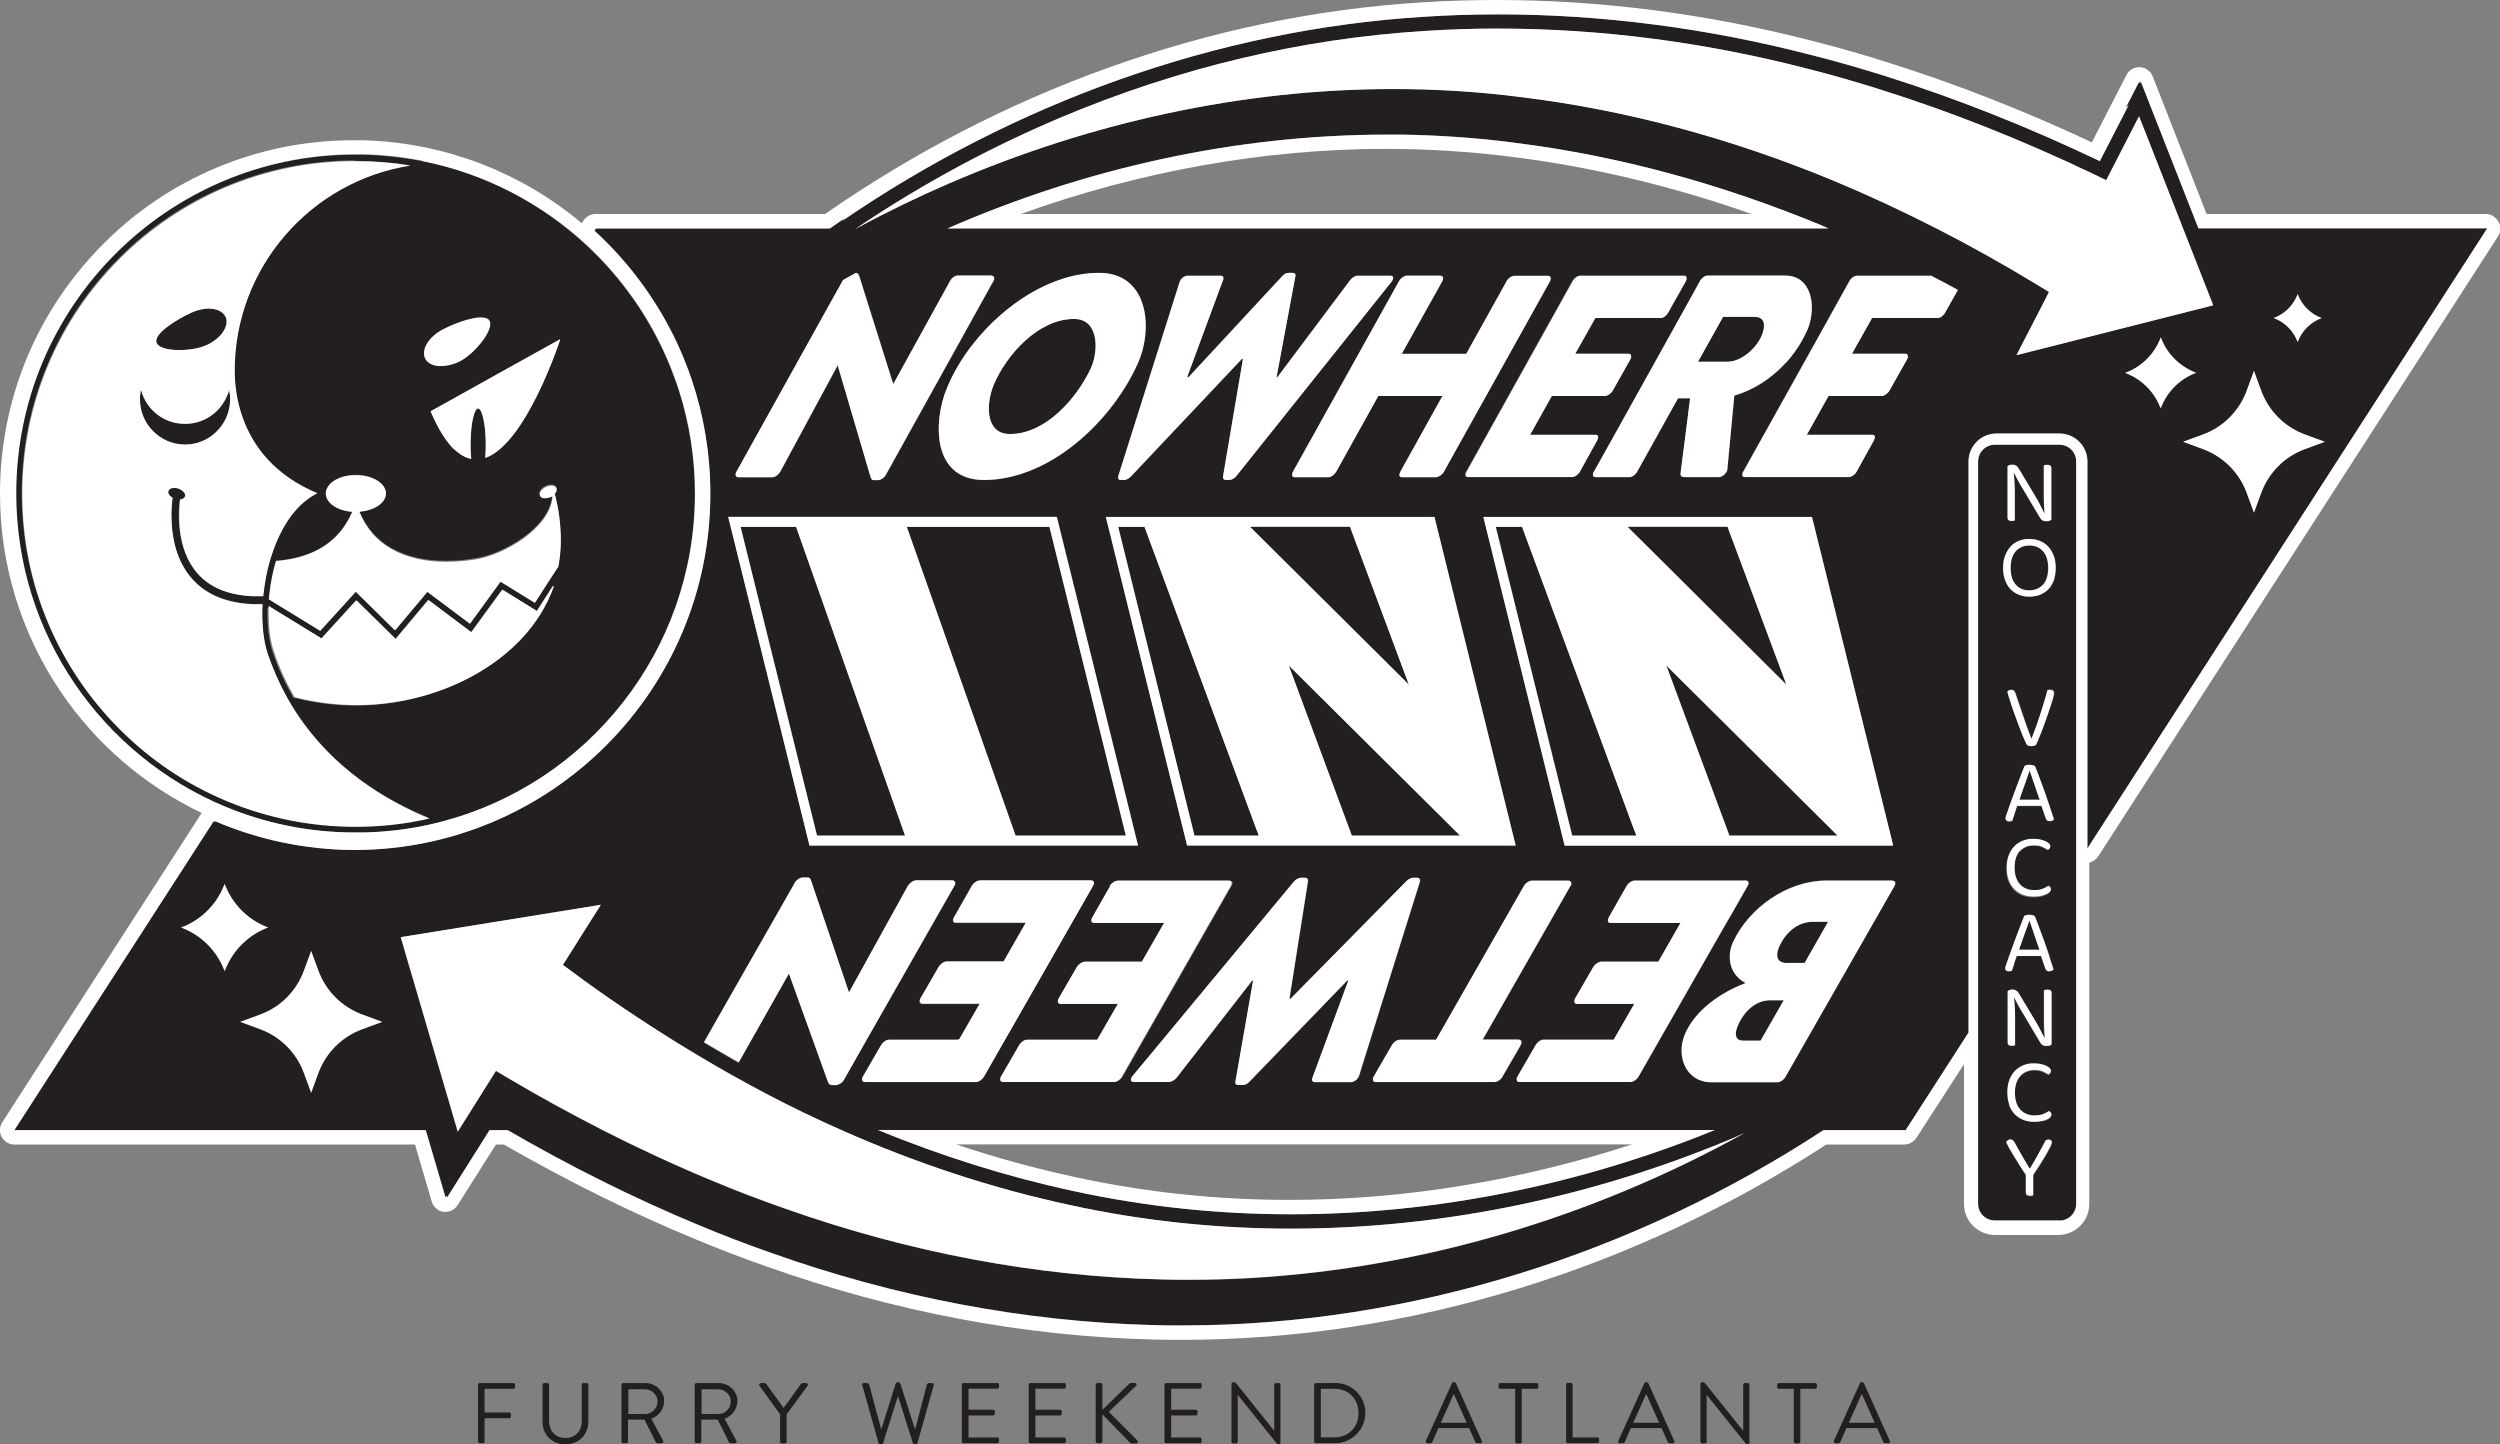 <?xml version="1.0" encoding="UTF-8"?>
<svg id="Layer_1" data-name="Layer 1" xmlns="http://www.w3.org/2000/svg" viewBox="0 0 156.68 90.51">
  <rect x="0" y="0" width="156.68" height="90.51" fill="#808080" stroke="none"/>
  <defs>
    <style>
      .cls-1 {
        fill: #231f20;
      }

      .cls-1, .cls-2, .cls-3 {
        stroke-width: 0px;
      }

      .cls-2 {
        fill: none;
      }

      .cls-3 {
        fill: #fff;
      }
    </style>
  </defs>
  <path class="cls-1" d="M32.19,86.68h-2.13c-.06,0-.1.05-.1.1v3.57c0,.05.04.1.1.1h.21c.05,0,.1-.05.1-.1v-1.47h1.55c.05,0,.1-.05.1-.1v-.16c0-.05-.05-.1-.1-.1h-1.55v-1.48h1.81c.06,0,.1-.05.1-.1v-.16c0-.05-.04-.1-.1-.1Z"/>
  <path class="cls-1" d="M36.77,86.68h-.21c-.06,0-.1.05-.1.1v2.28c0,.62-.39,1.06-1.03,1.06s-1.02-.46-1.02-1.07v-2.27c0-.05-.04-.1-.1-.1h-.21c-.05,0-.1.05-.1.1v2.31c0,.82.58,1.43,1.43,1.43s1.44-.6,1.44-1.43v-2.31c0-.05-.05-.1-.1-.1Z"/>
  <path class="cls-1" d="M41.63,87.83c0-.64-.53-1.15-1.18-1.15h-1.4c-.06,0-.1.05-.1.1v3.57c0,.05.04.1.1.1h.21c.05,0,.1-.05.1-.1v-1.38h1.03l.7,1.4c.03.05.05.08.12.08h.26c.09,0,.13-.09.09-.16l-.74-1.37c.47-.19.8-.6.8-1.1ZM40.43,88.62h-1.05v-1.55h1.05c.42,0,.78.35.78.76,0,.44-.36.79-.78.79Z"/>
  <path class="cls-1" d="M46.22,87.83c0-.64-.53-1.15-1.18-1.15h-1.4c-.06,0-.1.05-.1.1v3.57c0,.05.04.1.1.1h.21c.05,0,.1-.05.1-.1v-1.38h1.03l.7,1.4c.03.05.05.08.12.08h.26c.09,0,.13-.09.09-.16l-.74-1.37c.47-.19.8-.6.8-1.1ZM45.02,88.62h-1.05v-1.55h1.05c.42,0,.78.35.78.76,0,.44-.36.79-.78.79Z"/>
  <path class="cls-1" d="M50.54,86.68h-.25s-.07.03-.09.05l-1.09,1.51-1.09-1.51s-.05-.05-.09-.05h-.25c-.09,0-.13.09-.09.16l1.3,1.8v1.72c0,.05.04.1.1.1h.21c.05,0,.1-.05.1-.1v-1.72l1.32-1.8c.04-.07,0-.16-.09-.16Z"/>
  <path class="cls-1" d="M58.42,86.68h-.23s-.09.04-.1.08l-.73,2.8h-.02l-.92-2.87s-.05-.06-.09-.06h-.1s-.08.03-.09.06l-.9,2.87h-.02l-.75-2.8s-.05-.08-.1-.08h-.23c-.08,0-.12.05-.1.13l1.02,3.63s.05.08.1.08h.09s.08-.03.09-.06l.92-2.92h.03l.93,2.92s.05.06.09.06h.09s.09-.03.1-.08l1.02-3.63c.02-.08-.02-.13-.1-.13Z"/>
  <path class="cls-1" d="M62.51,86.68h-2.13c-.06,0-.1.05-.1.1v3.57c0,.05.04.1.1.1h2.13c.06,0,.1-.05.1-.1v-.16c0-.05-.04-.1-.1-.1h-1.81v-1.38h1.55c.05,0,.1-.04.1-.1v-.16c0-.05-.05-.1-.1-.1h-1.55v-1.32h1.81c.06,0,.1-.05.1-.1v-.16c0-.05-.04-.1-.1-.1Z"/>
  <path class="cls-1" d="M66.7,86.68h-2.13c-.06,0-.1.05-.1.1v3.57c0,.05.04.1.1.1h2.13c.06,0,.1-.05.1-.1v-.16c0-.05-.04-.1-.1-.1h-1.81v-1.38h1.55c.05,0,.1-.04.1-.1v-.16c0-.05-.05-.1-.1-.1h-1.55v-1.32h1.81c.06,0,.1-.05.1-.1v-.16c0-.05-.04-.1-.1-.1Z"/>
  <path class="cls-1" d="M69.48,88.49l1.71-1.63c.09-.08.03-.19-.06-.19h-.26s-.08.03-.1.05l-1.68,1.64v-1.56c0-.07-.06-.13-.13-.13h-.16c-.08,0-.13.06-.13.13v3.52c0,.07.05.13.13.13h.16c.07,0,.13-.06.13-.13v-1.68l1.73,1.78s.06.04.1.04h.28c.12,0,.13-.13.09-.17l-1.79-1.8Z"/>
  <path class="cls-1" d="M75.21,86.68h-2.13c-.06,0-.1.05-.1.1v3.57c0,.05.04.1.1.1h2.13c.06,0,.1-.05.1-.1v-.16c0-.05-.04-.1-.1-.1h-1.81v-1.38h1.55c.05,0,.1-.04.1-.1v-.16c0-.05-.05-.1-.1-.1h-1.55v-1.32h1.81c.06,0,.1-.05.1-.1v-.16c0-.05-.04-.1-.1-.1Z"/>
  <path class="cls-1" d="M80.15,86.68h-.19c-.06,0-.1.05-.1.1v2.88h-.01l-2.4-2.99s-.05-.04-.09-.04h-.08c-.05,0-.1.04-.1.1v3.63c0,.05.05.1.1.1h.19c.06,0,.1-.05.1-.1v-2.94h0l2.45,3.05s.05.04.09.04h.04c.05,0,.1-.04.1-.1v-3.63c0-.05-.05-.1-.1-.1Z"/>
  <path class="cls-1" d="M83.67,86.68h-1.21c-.05,0-.1.05-.1.1v3.57c0,.05.04.1.1.1h1.21c1.04,0,1.9-.85,1.9-1.9s-.85-1.88-1.9-1.88ZM83.63,90.08h-.85v-3.04h.85c.89,0,1.51.63,1.51,1.52s-.62,1.52-1.51,1.52Z"/>
  <path class="cls-1" d="M91.23,86.68s-.04-.06-.09-.06h-.05s-.08.03-.09.06l-1.64,3.63c-.03.07.01.14.09.14h.22s.08-.03.09-.06l.39-.89h1.92l.4.89s.04.06.09.06h.22c.08,0,.12-.07.09-.14l-1.63-3.63ZM90.3,89.17l.79-1.77h.04c.26.59.52,1.18.79,1.77h-1.62Z"/>
  <path class="cls-1" d="M96.31,86.68h-2.29c-.06,0-.1.05-.1.1v.16c0,.05.04.1.1.1h.94v3.32c0,.05.05.1.1.1h.21c.05,0,.1-.05.1-.1v-3.32h.94c.06,0,.1-.05.1-.1v-.16c0-.05-.04-.1-.1-.1Z"/>
  <path class="cls-1" d="M100.12,90.09h-1.56v-3.32c0-.05-.05-.1-.1-.1h-.21c-.06,0-.1.05-.1.1v3.57c0,.05.04.1.1.1h1.87c.06,0,.1-.05.1-.1v-.16c0-.05-.04-.1-.1-.1Z"/>
  <path class="cls-1" d="M103.29,86.68s-.04-.06-.09-.06h-.05s-.08.03-.09.06l-1.64,3.63c-.03.07.01.14.09.14h.22s.08-.03.09-.06l.39-.89h1.92l.4.89s.04.06.09.06h.22c.08,0,.12-.07.09-.14l-1.63-3.63ZM102.36,89.17l.79-1.77h.04c.26.59.52,1.18.79,1.77h-1.62Z"/>
  <path class="cls-1" d="M109.54,86.68h-.19c-.06,0-.1.05-.1.1v2.88h-.01l-2.4-2.99s-.05-.04-.09-.04h-.08c-.05,0-.1.04-.1.1v3.63c0,.05.05.1.1.1h.19c.06,0,.1-.05.1-.1v-2.94h0l2.45,3.05s.05.04.09.04h.04c.05,0,.1-.04.1-.1v-3.63c0-.05-.05-.1-.1-.1Z"/>
  <path class="cls-1" d="M113.77,86.68h-2.29c-.06,0-.1.05-.1.1v.16c0,.05.04.1.1.1h.94v3.32c0,.05.05.1.1.1h.21c.05,0,.1-.05.1-.1v-3.32h.94c.06,0,.1-.05.1-.1v-.16c0-.05-.04-.1-.1-.1Z"/>
  <path class="cls-1" d="M116.8,86.68s-.04-.06-.09-.06h-.05s-.08.03-.09.06l-1.64,3.63c-.03.07.01.14.09.14h.22s.08-.03.09-.06l.39-.89h1.92l.4.89s.04.06.09.06h.22c.08,0,.12-.07.09-.14l-1.63-3.63ZM115.87,89.17l.79-1.77h.04c.26.59.52,1.18.79,1.77h-1.62Z"/>
  <g>
    <path class="cls-2" d="M109.78,13.41c-5-1.76-10.04-2.96-15.03-3.58-2.59-.33-5.25-.5-7.89-.5-7.6,0-15.43,1.4-22.87,4.08h45.8Z"/>
    <path class="cls-2" d="M67.34,73.76c4.37.96,8.91,1.44,13.49,1.44,7.12,0,14.45-1.19,21.46-3.48h-42.38c2.47.83,4.96,1.51,7.42,2.04Z"/>
    <g>
      <path class="cls-1" d="M88.29,42.9c-1.19-3.2-2.39-6.4-3.58-9.6-.03-.09-.07-.19-.1-.28h-6.27c.09.09.19.19.28.28,3.17,3.15,6.34,6.3,9.51,9.45.05.05.11.11.16.16Z"/>
      <path class="cls-1" d="M71.83,33.3c-.03-.09-.07-.19-.1-.28h-1.65c1.59,6.45,3.19,12.9,4.78,19.35h4.03c-.03-.09-.07-.19-.1-.28-2.32-6.26-4.63-12.53-6.95-18.79Z"/>
      <path class="cls-1" d="M80.83,41.87c1.26,3.41,2.52,6.81,3.79,10.22.03.09.07.19.1.28h6.79c-.09-.09-.19-.19-.28-.28-3.48-3.46-6.97-6.92-10.45-10.38.02.05.04.1.06.16Z"/>
      <path class="cls-1" d="M95.5,33.3c-.03-.09-.07-.19-.1-.28h-1.65c1.6,6.45,3.19,12.9,4.79,19.35h4.02c-.03-.09-.07-.19-.1-.28-2.32-6.26-4.63-12.53-6.95-18.79Z"/>
      <path class="cls-1" d="M109.97,19.86h-1.99l-1.57,2.81h1.9c.88-.04,1.79-.89,2.1-1.66.26-.63.18-1.15-.44-1.15Z"/>
      <path class="cls-1" d="M111.95,42.9c-1.19-3.2-2.39-6.4-3.58-9.6-.03-.09-.07-.19-.1-.28h-6.27c.09.09.19.19.28.28,3.17,3.15,6.34,6.3,9.51,9.45.05.05.11.11.16.16Z"/>
      <path class="cls-1" d="M104.44,41.71c.02.05.04.1.06.16,1.26,3.41,2.52,6.81,3.79,10.22.03.09.07.19.1.28h6.79c-.09-.09-.19-.19-.28-.28-3.48-3.46-6.97-6.92-10.45-10.38Z"/>
      <path class="cls-1" d="M155.78,14.31h-18l-3.61-9.2-.06.11-.04-.11-.94,1.83.03-.06c.06-.12.15-.22.25-.3l-1.81,3.52s-.05-.03-.08-.04l.92-1.79-.92,1.79c-4.32-2.06-8.79-3.86-13.36-5.29-1.48-.47-3.2-.96-4.71-1.34-6.38-1.64-12.98-2.53-19.57-2.53-.02,0-.03,0-.05,0-.02,0-.03,0-.05,0-.78,0-1.55.01-2.32.04.77-.02,1.55-.04,2.32-.04.02,0,.03,0,.05,0-1.53,0-3.06.05-4.58.15-13.05.81-25.71,5.43-36.47,12.79.05-.07.1-.13.17-.18-.32.22-.64.43-.95.66h-14.66l-.09.14c2.3,2.1,4.15,4.67,5.41,7.56.07.16.14.32.2.48.09.23.18.46.27.69.07.2.15.4.21.6.76,2.25,1.17,4.65,1.17,7.15,0,12.32-9.97,22.3-22.28,22.33-3.11,0-6.06-.65-8.75-1.8l-.02.03s-.05-.02-.08-.03L.9,70.82h.1,0s25.69,0,25.69,0l1.24,4.22.07-.11.03.11,2.66-4.22h1.13c3.87,2.24,7.89,4.26,12.02,5.97,1.43.6,3.1,1.24,4.57,1.75,7.66,2.72,15.77,4.3,23.9,4.5.43.01.87.02,1.3.02.1,0,.21,0,.31,0,.05,0,.1,0,.16,0,.06,0,.11,0,.17,0,14.18-.01,28.21-4.5,40.04-12.24h5.15l3.64-5.65.3-.47V28.92c0-.96.78-1.75,1.75-1.75h3.95c.96,0,1.75.78,1.75,1.75v24.25l.1-.16,24.96-38.71h-.1ZM93.89,1.8c6.41,0,12.91.84,19.34,2.5h0c1.51.38,3.2.86,4.66,1.33,4.39,1.38,8.87,3.16,13.33,5.29l.5.24.21.1.08.04.4-.78,1.57-3.06.03-.05.06-.11,2.75,7.01,1.89,4.82-.13.03-12.19,3.09v-.03s.01,0,.01,0l1.64-3.18.38-.75-.72-.44c-2.09-1.27-4.21-2.45-6.35-3.55-2.1-1.07-4.22-2.06-6.35-2.95-6.48-2.69-13.07-4.46-19.57-5.26-2.43-.31-4.91-.48-7.4-.51-.08,0-.15,0-.23,0-.17,0-.34,0-.5,0-.02,0-.04,0-.05,0-9.32,0-18.85,2.06-27.73,5.9-1.98.85-3.92,1.8-5.82,2.82-.02.01-.05.02-.07.04.02-.01.04-.03.05-.04.11-.08.23-.15.34-.23,3.92-2.61,8.07-4.85,12.42-6.69,7.42-3.13,15.12-4.97,22.86-5.44,1.49-.1,3.01-.14,4.53-.15h0s.03,0,.05,0ZM14.03,60.74c-.49-1.21-1.46-2.16-2.68-2.61,1.22-.45,2.2-1.4,2.68-2.61.02-.04.03-.08.05-.12.47,1.27,1.47,2.27,2.73,2.73-1.27.47-2.26,1.47-2.73,2.74-.02-.04-.03-.08-.05-.12h0ZM19.04,67.24c-.47-1.27-1.47-2.26-2.73-2.73l-1.25-.46,1.25-.46c1.27-.47,2.27-1.47,2.73-2.73l.41-1.11h0s.05-.14.05-.14l.46,1.25c.47,1.27,1.47,2.27,2.74,2.73l1.25.46-1.25.46c-1.27.47-2.27,1.47-2.74,2.73l-.46,1.25-.05-.14-.41-1.11ZM74.48,80.21c-.28,0-.55,0-.83,0-.02,0-.04,0-.06,0-.27,0-.54,0-.81-.02-7.88-.19-15.82-1.69-23.62-4.45h0s0,0,0,0c-1.47-.51-3.12-1.14-4.52-1.73-2.29-.95-4.6-2.01-6.9-3.19-1.97-1.01-3.95-2.09-5.91-3.25l-.75-.45-.03.04-.44.7-1.86,2.96-.07.11-.03-.11h0s-3.27-11.15-3.27-11.15l-.27-.93,12.43-2.01.11-.02-.69,1.09-1.24,1.97-.45.71.68.5c.22.16.44.32.65.48,2.2,1.59,4.45,3.07,6.73,4.45.12.07.23.14.35.21.72.43,1.45.85,2.17,1.26.06.03.12.07.18.1.66.37,1.33.73,1.99,1.08,1.56.81,3.13,1.57,4.7,2.27,4.73,2.09,9.53,3.67,14.33,4.7,4.48.98,9.13,1.48,13.82,1.48,0,0,0,0,0,0,.02,0,.03,0,.05,0,9.47,0,19.01-1.99,27.96-5.79h0c.15-.07.31-.13.46-.2-1.24.68-2.49,1.33-3.75,1.94-9.81,4.73-20.5,7.26-31.06,7.26-.02,0-.04,0-.05,0h0ZM46.15,29.6c2.23-4.01,4.46-8.03,6.7-12.05.26-.14.52-.29.78-.43.01,0,.02-.01.03-.02.09.01.15.06.2.19.7,2.22,1.4,4.45,2.1,6.67h0s.02.06.03.09h.02c1.18-2.15,2.37-4.29,3.55-6.44.09-.18.3-.34.47-.34,0,0,0,0,0,0,0,0,0,0,0,0h2.11c.16,0,.23.14.15.31-.5.91-1.01,1.81-1.51,2.72-.91,1.64-1.82,3.28-2.73,4.92-.84,1.51-1.68,3.03-2.52,4.54-.09.18-.31.33-.47.33h-.19c-.19,0-.24,0-.31-.25-.68-2.31-1.36-4.62-2.04-6.93h-.02s-.04.07-.05.1c-1.18,2.19-2.36,4.37-3.54,6.56-.11.18-.32.34-.49.34h-2.12c-.14,0-.21-.14-.13-.31ZM66.24,32.4c1.68,6.79,3.35,13.57,5.03,20.36l.06.24h-20.59c-1.7-6.86-3.39-13.72-5.09-20.58,0,0,0-.01,0-.02h20.59ZM94.86,8.94c6.64.82,13.16,2.64,19.34,5.2.13.05.27.11.4.17h-55.22c8.68-3.79,18.09-5.87,27.55-5.88.23,0,.46,0,.69,0,.09,0,.18,0,.26,0,2.33.04,4.66.2,6.98.5ZM113.5,19.92c-.05.27-.12.52-.22.75-.33.74-.78,1.44-1.34,2.06-.87.96-1.99,1.71-3.24,2.07-.14,1.52-.29,3.04-.43,4.55,0,0,0,.02,0,.03,0,.06-.02.12-.05.18-.09.18-.3.35-.5.35h-2.12c-.22,0-.3-.07-.26-.32.2-1.54.39-3.08.59-4.62h-.76c-.85,1.53-1.71,3.07-2.56,4.6-.09.18-.32.34-.47.34h-2.14c-.1,0-.15-.06-.16-.14,0-.06.02-.13.06-.2l1.02-1.82c1.38-2.48,2.76-4.96,4.14-7.44.47-.85.95-1.71,1.42-2.56.02-.04.05-.08.07-.13.09-.18.32-.34.47-.34,0,0,0,0,0,0,0,0,0,0,0,0h4.66c.05,0,.1,0,.15,0,0,0,0,0,0,0,1.5-.04,1.9,1.41,1.67,2.65ZM108.43,57.44c-.27.47-.54.94-.81,1.41-1.64,2.87-3.28,5.74-4.92,8.61-.1.18-.33.34-.5.34h-6.96s0,0,0,0c-.18,0-.23-.16-.13-.34.45-.79.68-1.18,1.14-1.97.09-.18.31-.34.5-.34h4.39c.52-.89.77-1.34,1.29-2.24h-3.58c-.17,0-.22-.16-.13-.34.45-.79.68-1.18,1.14-1.97.12-.2.35-.34.52-.34h3.56c.46-.81.93-1.62,1.39-2.43h-4.39c-.19,0-.21-.16-.11-.34.45-.79.67-1.18,1.12-1.97.1-.18.33-.34.51-.34h6.96c.19,0,.23.16.11.34-.36.64-.73,1.28-1.09,1.91ZM98.43,55.53c-1.84,3.21-3.67,6.42-5.5,9.63h0s2.15,0,2.15,0h.1c.05,0,.09.01.12.04.08.06.08.18.01.31-.46.79-.68,1.18-1.14,1.97-.02.04-.06.09-.09.13-.11.12-.28.21-.4.21h-7.45s0,0,0,0c-.18,0-.23-.16-.13-.34.45-.79.68-1.18,1.14-1.97.1-.18.31-.34.5-.34h2.27c1.83-3.21,3.67-6.42,5.5-9.63.09-.18.35-.34.51-.34h2.29c.17,0,.23.16.13.34ZM82.41,67.82c-.13,0-.2-.13-.15-.25.75-2.04,1.51-4.08,2.26-6.12h-.07s-.03.03-.04.04c-2.03,2.1-4.07,4.2-6.1,6.31-.1.11-.25.2-.4.2h-.3c-.13,0-.2-.09-.17-.2.37-2.12.74-4.23,1.11-6.35h-.05s-.04.05-.06.07c-1.57,2.01-3.13,4.03-4.7,6.04-.11.13-.31.25-.44.25h-2.21s0,0,0,0c0,0,0,0,0,0-.23,0-.26-.18-.05-.43.32-.38.63-.76.95-1.14,3.04-3.66,6.07-7.32,9.11-10.98.12-.14.31-.25.44-.25h.28c.11,0,.18.09.17.2-.39,2.45-.77,4.9-1.16,7.35,0,.01,0,.02,0,.03h.07c2.42-2.46,4.85-4.92,7.27-7.38.12-.11.29-.2.4-.2h.26c.15,0,.21.11.17.25-1.2,3.82-2.39,7.63-3.59,11.45-.07.23-.14.45-.21.68-.03.09-.08.18-.14.24-.11.12-.26.19-.4.19h-2.23s0,0,0,0ZM69.89,67.81s-.04,0-.05,0h-6.96s0,0,0,0c-.18,0-.23-.16-.13-.34.45-.79.68-1.18,1.14-1.97.1-.18.31-.34.5-.34h4.39c.51-.89.77-1.34,1.29-2.24h-3.58c-.17,0-.23-.16-.13-.34.46-.79.68-1.18,1.14-1.97.12-.2.35-.34.52-.34h3.56c.46-.81.93-1.62,1.39-2.43h-4.39c-.18,0-.21-.16-.11-.34.45-.79.67-1.18,1.12-1.97.1-.18.33-.34.52-.34h6.96c.19,0,.23.16.11.34-1.79,3.14-3.59,6.28-5.38,9.42-.48.84-.96,1.68-1.44,2.52-.09.16-.28.31-.44.34ZM63.21,64.77c-.49.86-.99,1.73-1.48,2.59-.02.04-.04.08-.07.12-.1.18-.33.34-.5.34h-6.96s0,0,0,0c-.18,0-.23-.16-.13-.34.45-.79.68-1.18,1.14-1.97.1-.18.31-.34.5-.34h4.39c.51-.89.77-1.34,1.29-2.24h-3.58c-.17,0-.23-.16-.13-.34.45-.79.68-1.18,1.14-1.97.12-.2.35-.34.51-.34h3.56c.46-.81.93-1.62,1.39-2.43h-4.39c-.19,0-.21-.16-.11-.34.45-.79.67-1.18,1.12-1.97.1-.18.33-.34.52-.34h6.96c.11,0,.16.06.17.14,0,.06-.01.13-.06.21-.35.61-.7,1.23-1.05,1.84-1.41,2.47-2.82,4.93-4.23,7.4ZM74.42,23.59s-.01.04-.02.06h.07c1.97-2.12,3.93-4.23,5.89-6.35.1-.11.24-.2.38-.2h0s.18,0,.18,0h.1c.12,0,.19.09.16.2-.39,2.09-.78,4.18-1.17,6.26h0s-.01.06-.02.09h.05c1.53-2.04,3.06-4.08,4.59-6.12.1-.13.3-.25.42-.25,0,0,0,0,0,0,0,0,0,0,0,0h2.07c.05,0,.1.01.13.03.1.06.07.21-.09.4-.16.2-.32.4-.48.6-.57.71-1.14,1.42-1.7,2.13-2.5,3.13-5,6.26-7.5,9.39-.11.14-.3.25-.42.25h-.26c-.1,0-.17-.09-.16-.2.42-2.46.84-4.92,1.25-7.38h-.07l-.04.04c-2.31,2.45-4.62,4.89-6.93,7.34-.11.11-.27.2-.38.2h-.24c-.14,0-.2-.11-.15-.25,1.28-4.04,2.55-8.08,3.83-12.12.07-.25.3-.43.51-.43,0,0,0,0,0,0,0,0,0,0,0,0h2.09c.12,0,.19.13.14.25-.75,2.02-1.49,4.04-2.24,6.06h0ZM91.89,22.17c.84-1.52,1.68-3.03,2.53-4.55.09-.18.32-.34.49-.34,0,0,0,0,0,0s0,0,0,0h2.12c.16,0,.21.16.11.34-2.22,3.98-4.44,7.96-6.65,11.94-.09.18-.34.34-.49.34h-2.14c-.17,0-.19-.16-.1-.34.88-1.58,1.76-3.16,2.64-4.75h-4.02c-.88,1.58-1.76,3.16-2.64,4.75-.11.18-.32.34-.49.34h-2.12c-.16,0-.19-.16-.1-.34,1.75-3.15,3.51-6.3,5.26-9.45.46-.83.93-1.66,1.39-2.5.08-.15.26-.29.41-.33.03,0,.05-.01.08-.01,0,0,0,0,0,0,0,0,0,0,0,0h2.11c.17,0,.21.16.11.34-.85,1.52-1.7,3.03-2.54,4.55h4.04ZM105.65,17.62c-.44.79-.66,1.18-1.11,1.97-.09.17-.27.31-.43.34-.02,0-.03,0-.05,0h-4.11c-.5.89-.75,1.34-1.26,2.24h3.35c.16,0,.21.16.11.34-.44.79-.66,1.18-1.11,1.97-.12.2-.34.34-.49.34h-3.33c-.54.97-.81,1.46-1.36,2.43h4.11s.03,0,.04,0c.13.03.14.17.06.34-.44.79-.65,1.18-1.09,1.97-.04.08-.11.15-.18.21-.1.08-.21.13-.31.13h-6.51c-.17,0-.21-.16-.1-.34,2.22-3.98,4.44-7.96,6.65-11.94.09-.18.32-.34.47-.34,0,0,0,0,0,0,0,0,0,0,0,0h6.51s.03,0,.05,0c.13.03.15.18.06.34ZM94.99,52.99h-20.59c-1.7-6.86-3.39-13.72-5.09-20.58,0,0,0-.01,0-.02h20.59c1.7,6.87,3.39,13.73,5.09,20.59ZM61.67,30.09c-3.01,0-3.18-3.1-2.52-5.22.04-.13.08-.25.13-.37.38-1,.98-2.03,1.74-2.98,1.92-2.42,4.85-4.39,7.82-4.41h0s.04,0,.06,0c2.42,0,3.16,2.16,2.85,4.17-.08.51-.22,1.02-.42,1.47-.04.09-.08.19-.13.28-1.66,3.48-5.41,7.01-9.46,7.06-.02,0-.04,0-.06,0h0ZM115.72,52.99h-17.66c-1.7-6.86-3.39-13.72-5.09-20.58,0,0,0-.01,0-.02h20.59c1.7,6.87,3.39,13.73,5.09,20.59h-2.93ZM49.82,55.33c.09-.18.32-.32.49-.32h.2c.2,0,.26,0,.34.25.77,2.28,1.55,4.56,2.32,6.84h0s.02.06.03.09h.02c1.22-2.22,2.45-4.44,3.68-6.66.11-.18.33-.34.52-.34h2.27c.11,0,.18.08.18.19,0,.04-.01.08-.04.12-.34.6-.68,1.19-1.02,1.79-1.43,2.51-2.86,5.02-4.29,7.53-.48.84-.96,1.68-1.43,2.52l-.2.35c-.1.18-.34.33-.51.33h-.11s0,0,0,0c-.2,0-.3,0-.38-.2-.81-2.25-1.63-4.51-2.44-6.77h-.02s-.03.06-.05.09c-1.03,1.82-2.06,3.65-3.09,5.47-.03-.01-.05-.03-.08-.04-.7-.4-1.4-.8-2.09-1.22,1.9-3.33,3.8-6.67,5.7-10ZM107.22,67.82c-1.57-.03-2.19-1.64-1.63-2.99.64-1.53,2.27-2.64,3.77-3.21,0-.01,0-.02.01-.04-.96-.51-1.19-1.62-.74-2.58,1-2.12,3.37-3.81,5.79-3.82h4.19c.18,0,.23.16.11.34-2.27,3.98-4.55,7.96-6.82,11.94-.1.18-.31.34-.5.34h-3.91c-.09,0-.19.01-.27,0h0ZM121.89,19.59c-.09.18-.3.34-.47.34h-4.11c-.5.89-.75,1.34-1.26,2.24h3.35c.16,0,.21.16.11.34-.44.79-.66,1.18-1.11,1.97-.12.2-.33.34-.49.34h-3.33c-.54.97-.81,1.46-1.36,2.43h4.11c.17,0,.19.16.1.34-.44.79-.65,1.18-1.09,1.97-.09.18-.32.34-.49.34h-6.51c-.17,0-.21-.16-.1-.34,1.35-2.43,2.7-4.85,4.06-7.28.21-.38.42-.76.63-1.13.66-1.18,1.31-2.35,1.96-3.53.09-.18.32-.34.47-.34,0,0,0,0,0,0,0,0,0,0,0,0h4.64c.56.29,1.12.59,1.67.89-.26.47-.47.84-.8,1.42ZM107.48,70.82c-8.42,3.42-17.48,5.28-26.54,5.28-.02,0-.03,0-.05,0,0,0,0,0,0,0-4.57,0-9.14-.48-13.63-1.46-4.18-.9-8.27-2.19-12.23-3.82h52.35c-.77.31-1.54.61-2.31.89.78-.28,1.55-.58,2.31-.89h.1ZM135.37,25.47c-.4-.97-1.19-1.73-2.17-2.1.11-.04.22-.09.33-.14.83-.4,1.49-1.1,1.85-1.96h0s.03-.08.05-.13c.19.52.5.99.89,1.38.38.37.83.66,1.33.85-1.03.38-1.84,1.19-2.22,2.23-.02-.04-.03-.08-.05-.12h0ZM144,21.44s-.03-.08-.05-.12c-.27-.64-.8-1.14-1.45-1.38.65-.24,1.18-.74,1.45-1.38.02-.04.03-.08.05-.12.26.7.81,1.25,1.5,1.5-.7.26-1.25.81-1.5,1.5ZM141.72,24.49c.47,1.27,1.47,2.27,2.73,2.73l1.25.46-1.25.46c-1.27.47-2.27,1.47-2.73,2.73l-.46,1.25-.05-.14-.41-1.11c-.47-1.27-1.47-2.27-2.73-2.73l-1.25-.46,1.25-.46c1.27-.47,2.27-1.47,2.73-2.73l.41-1.11.05-.14.46,1.25Z"/>
      <path class="cls-1" d="M49.9,33.02h-3.48c1.6,6.45,3.19,12.9,4.79,19.35h5.52c-.03-.09-.07-.19-.1-.28-2.21-6.26-4.42-12.53-6.63-18.79-.03-.09-.07-.19-.1-.28Z"/>
      <path class="cls-1" d="M111.96,60.35h1.14c.49-.86.98-1.72,1.47-2.58h-.94c-1.01,0-1.78.74-2.15,1.62-.23.54-.1.96.48.96Z"/>
      <path class="cls-1" d="M63.55,52.09c.03.09.07.19.1.28h6.91c-1.6-6.45-3.19-12.9-4.79-19.35h-8.94c.03.09.07.19.1.28,2.21,6.27,4.41,12.53,6.62,18.79Z"/>
      <path class="cls-1" d="M63.2,27.2s.04,0,.06,0c.02,0,.03,0,.05,0,2.23,0,4.18-2.25,5.05-4.11.5-1.07.54-3.1-1.04-3.1-.02,0-.04,0-.06,0-2.18.03-4.17,2.21-4.98,4.13-.45,1.05-.6,3,.92,3.08Z"/>
      <path class="cls-1" d="M109.23,65.22h1.11c.48-.84.97-1.68,1.45-2.53h-.87c-.79,0-1.57.58-2.01,1.61-.24.56-.12.92.33.92Z"/>
      <path class="cls-1" d="M14.07,50.55c2.5,1.04,5.24,1.62,8.11,1.63,0,0,0,0,0,0,.01,0,.03,0,.04,0,0,0,.02,0,.02,0,.01,0,.02,0,.03,0,0,0,.02,0,.02,0,.07,0,.15,0,.22,0,.06,0,.12,0,.19,0,.14,0,.28,0,.42-.01,1.32-.05,2.61-.22,3.86-.5.22-.05.43-.1.65-.16,9.15-2.37,15.91-10.68,15.91-20.57,0-2.25-.35-4.42-1-6.46-.05-.17-.11-.34-.17-.5-.09-.26-.19-.53-.29-.78-.05-.13-.1-.26-.15-.38-1.18-2.85-2.97-5.39-5.19-7.46-2.83-2.62-6.37-4.49-10.3-5.26-.21-.04-.42-.08-.63-.11-.89-.15-1.79-.24-2.72-.28-.14,0-.27,0-.41-.01-.08,0-.15,0-.23,0-.06,0-.11,0-.17,0,0,0-.01,0-.02,0-.01,0-.02,0-.03,0,0,0-.02,0-.03,0-.01,0-.02,0-.04,0,0,0,0,0,0,0-11.7.04-21.18,9.54-21.18,21.25,0,8.84,5.39,16.41,13.07,19.62ZM16.84,37.54c.01-.14.03-.29.05-.44.08-.66.21-1.32.4-1.96.16-.01.31-.03.47-.05,1.81-.23,3.49-1.07,4.31-3.03-.69-.05-1.27-.33-1.52-.71-.06-.09-.1-.18-.12-.28-.01-.05-.02-.11-.02-.16,0-.08.01-.16.04-.23.03-.08.07-.16.12-.23.29-.4.92-.68,1.67-.69.01,0,.03,0,.04,0h.03c1.04,0,1.87.52,1.87,1.15,0,.59-.73,1.08-1.66,1.14.45,1.07,1.15,1.8,1.98,2.28,1.01.58,2.21.81,3.42.81.03,0,.05,0,.08,0,.62,0,1.25-.06,1.84-.16,1.74-.28,4.64-1.94,4.77-3.95-.03.02-.06.04-.09.05,0,0-.01,0-.02,0-.13.06-.27.09-.38.08,0,0-.01,0-.02,0-.12,0-.22-.05-.27-.14-.09-.17.07-.42.34-.56.1-.05.21-.08.31-.09.03,0,.06,0,.09,0,.13,0,.24.05.28.14.06.11.01.25-.1.38.25.94.38,1.92.38,2.94,0,.55-.05,1.09-.15,1.6l-.24.37-.28.43-.95,1.48h-.02s0,0,0,0l-.05-.03-1.93-1.19-.16-.1-.03.04-.02.03-1.86,2.56h-.02s0,0,0,0l-.05-.04-2.43-1.82-.18-.13-.04.05-.03.04-1.94,2.31v-.02s-.03.02-.03.02l-.04-.04-.05-.05-2.06-2.03-.29-.29-.05.05-.05.06-2.12,2.33h-.02s-.01,0-.01,0l-.05-.03-2.74-1.68-.37-.23-.04-.03ZM28.83,22.64c-.4.2-.81.3-1.17.3-.02,0-.03,0-.04,0-.44,0-.8-.16-.96-.47-.28-.55.22-1.38,1.12-1.84.64-.33,1.67-.72,2.32-.74.02,0,.03,0,.05,0,.26,0,.46.06.54.22.28.55-.95,2.06-1.85,2.52ZM35.12,21.26c-.03.1-2.13,6.52-4.67,7.42,0,0,0,0,0-.01-.01,0-.02,0-.03.01,0,0,0-.02,0-.03.02-.25.03-.51.03-.79,0-1.03-.15-1.89-.35-2.18-.04-.06-.08-.09-.13-.09-.02,0-.03,0-.05.02-.13.08-.24.39-.32.85-.06.39-.1.87-.1,1.4,0,.32.01.62.04.89-.01,0-.02,0-.03,0h0s-.05,0-.07-.01c-.31-.08-.63-.26-.94-.56-.5-.47-1.01-1.25-1.5-2.41l4.77-2.66,3.24-1.8.09-.05s0,0,0,.02l.03-.02ZM16.81,38.11s0-.05,0-.07c0-.01,0-.03,0-.04l.03.02v-.02l.4.25,2.79,1.71.03.02.06.04,2.09-2.29.05-.05.03-.04v.02s.03-.02.03-.02l.05.05,2.28,2.24.07.07.05.05,1.97-2.35.04-.05.03-.03h.02s.01,0,.01,0l2.54,1.91.07.05.06.05,1.88-2.58.04-.05.02-.03h.02s0,0,0,0l2.01,1.24.07.05.07.04.83-1.29.17-.27s-.03.07-.04.1l.07-.1c-.23.66-.54,1.28-.91,1.87-2.25,3.53-6.9,5.61-11.46,5.61h-.03s-.02,0-.04,0c-1.08,0-2.17-.13-3.24-.36-.18-.04-.36-.08-.54-.13-.02,0-.03,0-.05-.01-.5-.86-.94-1.8-1.29-2.84-.21-.62-.32-1.4-.33-2.23,0-.17,0-.35,0-.52ZM22.23,10.08s0,0,.01,0c0,0,0,0,0,0,0,0,0,0,0,0,0,0,0,0,.01,0,1.16,0,2.31.1,3.45.28-6.23.97-11.01,6.37-11.01,12.86,0,.13,0,.27.01.43.03.62.13,1.41.41,2.27.54,1.67,1.73,3.56,4.32,4.78.14.07.28.13.43.19,0,0,.01,0,.02,0,0,0-.01,0-.02.01-.15.07-.29.16-.43.25-.54.36-1.03.88-1.46,1.54-.3.47-.56.99-.77,1.54-.06.16-.12.32-.17.48-.05.15-.09.29-.14.44-.18.64-.31,1.3-.38,1.95,0,.08-.02.17-.03.25-.06,0-.12,0-.19,0-.05,0-.11,0-.16,0-.01,0-.02,0-.03,0-.01,0-.03,0-.04,0-.07,0-.14,0-.21,0-1.52-.06-2.69-.53-3.47-1.41-.69-.77-.99-1.76-1.11-2.63-.12-.9-.05-1.69,0-2.02.15-.02.28-.08.31-.19.06-.18-.13-.4-.43-.5-.07-.02-.15-.04-.21-.04-.03,0-.05,0-.08,0-.16.01-.28.08-.32.19-.05.14.07.32.26.43-.04.26-.1.84-.06,1.56.06,1.08.34,2.46,1.29,3.53.87.98,2.14,1.51,3.79,1.58.03,0,.05,0,.08,0,.08,0,.17,0,.25,0,.02,0,.03,0,.05,0,.03,0,.05,0,.08,0,.02,0,.05,0,.07,0,.02,0,.05,0,.07,0h0s0,0,0,0c0,0,.02,0,.02,0,0,0,0,.02,0,.02,0,.18-.01.35-.02.52,0,.99.11,1.89.35,2.59.31.92.69,1.78,1.12,2.56.1.19.21.37.32.56,0,.01.02.03.02.04.11.19.23.37.34.54,2.26,3.43,5.51,5.43,8.3,6.57-1.51.34-3.06.52-4.62.52h-.03s-.03,0-.04,0c-2.74,0-5.4-.53-7.91-1.57-.06-.02-.11-.05-.17-.07-2.48-1.05-4.71-2.55-6.63-4.47-1.91-1.91-3.42-4.14-4.47-6.63-1.09-2.57-1.64-5.3-1.64-8.12s.55-5.55,1.64-8.12c1.05-2.48,2.55-4.71,4.47-6.63,1.91-1.92,4.14-3.42,6.63-4.47,2.56-1.08,5.28-1.63,8.08-1.64.01,0,.02,0,.03,0Z"/>
      <path class="cls-1" d="M11.61,26.57s0,0-.01,0c0,0,0,0-.01,0-.01,0-.02,0-.04,0-1.31-.02-2.4-.92-2.71-2.13-.02.07-.03.14-.04.21-.02.12-.03.25-.03.38,0,1.55,1.24,2.8,2.78,2.84.02,0,.03,0,.05,0,1.14,0,2.12-.68,2.56-1.65.12-.26.2-.54.24-.83.01-.12.02-.24.02-.36,0-.2-.02-.4-.06-.59-.02.07-.04.14-.06.21,0,.03-.02.05-.03.07-.09.23-.2.44-.34.64-.51.73-1.36,1.21-2.32,1.21Z"/>
      <path class="cls-1" d="M13.05,19.34s-.01,0-.02,0c-.31.01-.65.09-.99.24-.93.41-2.46,1.35-2.21,1.92.13.29.7.43,1.36.44.02,0,.04,0,.06,0,.6,0,1.25-.11,1.68-.3.41-.18.74-.44.97-.72.28-.35.39-.74.25-1.06,0-.01-.01-.03-.02-.04-.17-.32-.58-.49-1.08-.49Z"/>
      <path class="cls-1" d="M127.47,58.51s-.02-.06-.03-.09c-.04-.13-.08-.25-.12-.35-.05-.14-.09-.25-.12-.35h-.02s-.03.07-.04.11c0,.02-.01.04-.02.06-.03.07-.05.14-.08.22-.05.15-.11.3-.17.46-.06.16-.11.32-.17.48-.05.14-.09.27-.14.4,0,.02-.02.05-.02.07h1.28c-.06-.17-.12-.34-.18-.52-.06-.17-.12-.34-.17-.5Z"/>
      <path class="cls-1" d="M127.18,34.18s-.03,0-.05,0c-.16,0-.3.03-.43.09-.03.01-.06.03-.09.04-.11.06-.2.14-.29.23-.1.12-.18.27-.24.44-.05.18-.08.38-.08.6,0,.46.11.81.32,1.05.08.1.18.17.28.23.15.08.33.13.52.13.02,0,.03,0,.05,0,.36,0,.65-.12.86-.36.21-.24.32-.59.32-1.05s-.11-.81-.32-1.05-.5-.37-.86-.37Z"/>
      <path class="cls-1" d="M127.49,49.11c-.05-.16-.11-.31-.15-.44-.05-.14-.09-.25-.12-.35h-.02s-.03.07-.04.11c0,.02-.01.04-.02.06-.03.07-.05.14-.08.22-.05.15-.11.3-.16.46-.06.16-.11.32-.17.48-.05.14-.09.27-.14.4,0,.02-.02.05-.02.07h1.28c-.06-.17-.12-.34-.18-.52s-.12-.34-.17-.5Z"/>
      <path class="cls-1" d="M129.07,27.87h-4.05c-.58,0-1.05.47-1.05,1.05v46.53c0,.58.47,1.04,1.05,1.04h.1s0,0,0,0h3.95c.58,0,1.05-.47,1.05-1.05V28.92c0-.58-.47-1.05-1.05-1.05ZM128.03,31.97s0,.01,0,.02c.04.07.07.13.09.18h.02c-.03-.31-.05-.62-.05-.93,0-.31,0-.62,0-.91v-1.15s.05-.02.09-.03c.02,0,.05,0,.08-.01.02,0,.03,0,.05,0,.17,0,.25.07.25.21v3.23s-.08.05-.13.07c-.05.02-.11.02-.18.02-.02,0-.04,0-.06,0-.07,0-.13-.02-.18-.05-.06-.04-.12-.1-.18-.2l-1.08-1.82c-.05-.08-.09-.16-.15-.25-.05-.09-.1-.18-.15-.27-.05-.09-.09-.17-.13-.25-.04-.08-.07-.15-.1-.2h-.02c0,.06.01.12.02.19.01.14.02.28.03.44.01.23.02.45.02.66v1.7s-.05.02-.09.03c-.04,0-.08.01-.12.01-.02,0-.04,0-.05,0-.13-.01-.2-.08-.2-.2v-3.22c.06-.06.15-.09.26-.1.01,0,.03,0,.04,0,.09,0,.17.02.23.06.06.04.12.1.18.2l1.09,1.82c.05.08.09.17.14.25.05.09.1.18.14.27.05.09.09.17.13.25ZM128.56,65.46s-.08.05-.13.07c-.05.02-.11.02-.18.02-.02,0-.04,0-.06,0-.07,0-.13-.02-.18-.05-.06-.04-.12-.1-.18-.2l-1.08-1.82c-.05-.08-.09-.16-.15-.25-.05-.09-.1-.18-.15-.27-.05-.09-.09-.17-.13-.25-.04-.08-.07-.15-.1-.2h-.02c0,.06.01.12.02.19.01.14.02.28.03.44.01.23.02.45.02.66v1.7s-.05.02-.09.03c-.04,0-.08.01-.12.01-.02,0-.04,0-.05,0-.13-.01-.2-.08-.2-.2v-3.22c.06-.06.15-.09.26-.1.01,0,.03,0,.04,0,.09,0,.17.02.23.06.06.04.12.1.18.2l1.09,1.82c.05.08.09.17.14.25.05.09.1.18.14.27.05.09.09.17.13.25,0,0,0,.01,0,.02.04.07.07.13.09.18h.02c-.03-.31-.05-.62-.05-.93,0-.31,0-.62,0-.91v-1.15s.05-.02.09-.03c.02,0,.05,0,.08-.01.02,0,.03,0,.05,0,.17,0,.25.07.25.21v3.23ZM128.6,60.84s-.09.03-.14.03c-.02,0-.04,0-.06,0-.04,0-.08-.02-.11-.04-.04-.03-.07-.09-.1-.16l-.11-.32-.15-.43h0s-1.53,0-1.53,0h0s-.02.04-.02.07c-.02.06-.04.11-.06.17,0,0,0,0,0,0-.03.08-.06.17-.08.25,0,0,0,0,0,.01-.03.09-.06.16-.08.24-.03.08-.05.14-.06.19-.05.02-.12.03-.19.03-.01,0-.03,0-.04,0,0,0,0,0,0,0-.04,0-.08-.02-.11-.04-.05-.03-.07-.08-.07-.16,0-.03,0-.07.02-.11s.02-.07.04-.12c.03-.08.06-.17.1-.27.04-.1.08-.22.12-.35.02-.06.04-.11.06-.17.07-.2.15-.41.23-.63.1-.28.21-.57.32-.85s.21-.54.3-.77c.03-.02.08-.03.14-.05.04-.01.09-.02.13-.02.02,0,.04,0,.06,0,.06,0,.12.01.18.03.01,0,.02,0,.04,0,.07.02.12.06.13.11.06.15.13.31.19.49.03.09.06.17.1.27.11.28.21.57.32.87.11.3.21.59.3.88,0,.02,0,.03.01.04.09.27.17.51.24.73-.03.03-.07.06-.11.08ZM125.89,53.61c.09-.23.21-.42.36-.57.15-.15.33-.27.53-.34.19-.07.39-.11.59-.11.02,0,.03,0,.05,0,.16,0,.3.01.43.04.13.03.24.06.34.11.09.04.16.09.22.15.05.06.08.11.08.16s-.02.1-.05.14c-.03.04-.07.07-.11.09-.02-.01-.03-.02-.05-.03-.09-.06-.19-.11-.3-.16-.13-.06-.31-.09-.52-.09-.02,0-.03,0-.05,0-.16,0-.3.03-.44.09-.15.06-.28.15-.39.27-.11.12-.2.27-.26.44-.06.18-.09.38-.09.62s.03.44.09.62.15.32.25.44c.11.12.24.21.39.27.14.05.29.08.46.09.02,0,.03,0,.05,0,.2,0,.37-.03.51-.08.13-.05.23-.1.32-.16.02-.01.03-.02.05-.03.04.02.07.04.11.08.04.04.05.09.05.14,0,.08-.05.15-.14.22-.09.06-.21.11-.36.16-.15.05-.35.07-.58.07-.01,0-.03,0-.04,0-.22,0-.43-.04-.63-.11-.2-.08-.38-.19-.53-.34-.15-.15-.27-.34-.36-.56-.09-.22-.13-.49-.13-.79s.04-.56.13-.79ZM128.62,51.44s-.09.03-.14.03c-.02,0-.04,0-.06,0-.04,0-.08-.02-.11-.04-.04-.03-.07-.09-.1-.16l-.11-.32-.15-.43h0s-1.53,0-1.53,0h0s-.02.04-.02.07c-.02.06-.04.12-.06.18-.03.08-.06.17-.08.25,0,0,0,0,0,.01-.03.09-.06.16-.08.24-.03.08-.05.14-.06.19-.05.02-.12.03-.19.03-.02,0-.03,0-.05,0-.04,0-.08-.02-.11-.04-.05-.03-.07-.08-.07-.16,0-.03,0-.07.02-.11.01-.04.02-.07.04-.12.03-.08.06-.17.1-.27.04-.1.08-.22.12-.35.02-.06.04-.11.06-.17.07-.2.15-.41.23-.63.1-.28.21-.57.32-.85s.21-.54.3-.77c.03-.02.08-.03.14-.05.04-.01.09-.02.13-.02.02,0,.04,0,.06,0,.06,0,.12.01.18.03.01,0,.02,0,.04,0,.07.02.11.06.13.11.09.22.19.47.29.76.1.28.21.57.32.87.11.3.21.59.3.88,0,.02.01.03.02.04.09.27.17.51.24.73-.03.03-.07.06-.11.08ZM128.68,43.75c-.04.16-.1.34-.17.55-.07.21-.15.43-.23.67-.09.24-.17.47-.25.69-.08.22-.16.42-.24.6-.08.18-.14.32-.18.41-.02.02-.05.04-.11.05-.05.02-.11.02-.18.02-.02,0-.03,0-.04,0-.05,0-.1-.01-.15-.03-.06-.02-.09-.05-.11-.09-.05-.1-.11-.23-.17-.38-.07-.15-.14-.33-.21-.52-.07-.19-.15-.39-.23-.61-.08-.21-.15-.42-.23-.63-.07-.21-.14-.41-.2-.61-.06-.19-.12-.37-.16-.53.02-.03.06-.06.1-.09.03-.02.07-.03.11-.03.01,0,.03,0,.04,0,.07,0,.13.02.16.05.03.03.06.09.09.15.17.5.33.98.49,1.44.14.43.3.87.47,1.31.01.03.03.07.04.1h.02c.08-.22.17-.45.26-.69.09-.24.18-.5.26-.76.09-.26.17-.52.25-.79s.15-.53.22-.78c.04-.02.08-.03.14-.04.02,0,.04,0,.06,0,.07,0,.12.02.16.05.04.03.06.09.06.15,0,.06-.02.16-.06.32ZM128.36,36.94c-.15.15-.32.26-.52.34,0,0,0,0,0,0-.2.08-.42.11-.65.11-.02,0-.03,0-.05,0-.22,0-.42-.04-.6-.11-.2-.08-.38-.19-.52-.34s-.26-.34-.35-.57c-.08-.23-.13-.49-.13-.78s.04-.56.13-.78c.09-.23.2-.41.35-.57s.32-.27.52-.35c.19-.07.39-.11.6-.11.02,0,.03,0,.05,0,.23,0,.45.04.65.12,0,0,0,0,0,0,.2.08.38.19.52.35.15.15.26.34.35.57.09.22.13.48.13.78s-.04.56-.12.78c-.08.23-.2.42-.35.57ZM128.07,70.23c-.15.05-.35.07-.58.07-.01,0-.03,0-.04,0h0c-.22,0-.43-.04-.63-.11-.2-.08-.38-.19-.53-.34s-.27-.34-.36-.56c-.09-.22-.13-.49-.13-.79s.04-.56.13-.79c.09-.23.21-.42.36-.57.15-.15.33-.27.53-.34.19-.07.39-.11.59-.11,0,0,0,0,0,0,.02,0,.03,0,.05,0,.16,0,.3.01.43.04.13.03.24.06.34.11.09.04.16.09.22.15.05.05.08.11.08.16s-.02.1-.05.14c-.03.04-.07.07-.11.09-.02-.01-.03-.02-.05-.03-.09-.06-.19-.11-.3-.16-.13-.06-.31-.09-.52-.09-.02,0-.03,0-.05,0-.16,0-.3.03-.44.09-.15.06-.28.15-.39.27-.11.12-.2.27-.26.45-.06.18-.09.38-.09.62s.03.44.09.62c.06.18.15.32.25.44.11.12.24.21.39.27.14.05.29.08.46.09.02,0,.03,0,.05,0,.2,0,.37-.03.52-.08.13-.05.23-.1.32-.16.02-.01.03-.02.05-.03.04.02.07.04.11.08.03.04.05.09.05.14,0,.08-.05.15-.14.22-.09.06-.21.11-.36.16ZM126.97,74.74v-1.1c-.11-.16-.22-.32-.33-.5s-.22-.35-.33-.53c-.11-.18-.21-.35-.31-.52-.1-.17-.19-.33-.26-.48.02-.04.04-.08.09-.12.03-.03.07-.05.12-.06.02,0,.03,0,.05,0,.07,0,.13.02.17.06.04.04.08.1.12.17.06.11.13.23.21.38.08.14.17.29.25.44.09.15.17.29.25.43.06.11.12.2.17.28.01.02.03.04.04.06h.02c.2-.33.37-.64.53-.92.15-.28.31-.57.46-.85.02-.02.05-.02.08-.03.02,0,.03,0,.05,0,.01,0,.03,0,.04,0,.14,0,.22.07.22.19,0,.04-.03.12-.09.24-.06.12-.14.27-.24.45-.1.18-.23.38-.37.61-.14.23-.3.47-.47.72v1.27s-.05.02-.09.03c-.04,0-.08.01-.12.01-.02,0-.03,0-.05,0-.13-.01-.2-.08-.2-.21Z"/>
    </g>
    <g>
      <path class="cls-3" d="M156.57,13.88c-.16-.29-.46-.47-.79-.47h-17.49l-3.38-8.63c-.13-.33-.44-.55-.79-.57-.02,0-.03,0-.05,0-.34,0-.65.19-.8.49l-2.17,4.22c-4.27-2-8.56-3.68-12.77-5-1.49-.48-3.22-.97-4.76-1.36-6.58-1.7-13.23-2.56-19.79-2.56-1.56,0-3.14.05-4.69.15-6.64.41-13.28,1.8-19.73,4.13-6.22,2.24-12.15,5.31-17.65,9.13h-14.38c-.31,0-.59.16-.76.41l-.09.14s-.01.02-.02.03c-3.77-3.17-8.49-5-13.43-5.19-.14,0-.28-.01-.42-.01-.08,0-.16,0-.24,0h-.04s-.09,0-.13,0c0,0-.02,0-.03,0,0,0-.02,0-.03,0-2.99,0-5.89.59-8.62,1.74-2.64,1.12-5.01,2.71-7.04,4.75s-3.63,4.4-4.75,7.04C.59,25.04,0,27.94,0,30.93c0,4.46,1.32,8.75,3.81,12.43,2.23,3.29,5.27,5.89,8.83,7.59,0,.01-.02.02-.02.03L.14,70.34c-.18.28-.19.63-.03.92.16.29.46.47.79.47h25.11l1.05,3.58c.1.34.39.59.74.64.04,0,.08,0,.12,0,.31,0,.59-.16.76-.42l2.4-3.8h.5c3.96,2.28,7.96,4.26,11.92,5.9,1.43.6,3.11,1.25,4.62,1.77,7.98,2.83,16.11,4.36,24.18,4.55.59.02,1.2.02,1.79.02,7.08,0,14.21-1.09,21.2-3.25,6.75-2.08,13.2-5.11,19.17-8.99h4.88c.31,0,.59-.16.76-.41l2.99-4.63v8.77c0,1.07.87,1.94,1.95,1.94h3.95c1.07,0,1.95-.87,1.95-1.94v-21.4c.22-.05.43-.19.56-.39l25.06-38.86c.18-.28.19-.63.03-.92ZM129.07,76.49h-3.95s0,0,0,0h-.1c-.58,0-1.05-.47-1.05-1.04V28.92c0-.58.47-1.05,1.05-1.05h4.05c.58,0,1.05.47,1.05,1.05v46.53c0,.58-.47,1.05-1.05,1.05ZM130.82,53.02v-24.1c0-.96-.78-1.75-1.75-1.75h-3.95c-.96,0-1.75.78-1.75,1.75v35.79l-.3.47-3.64,5.65h-5.15c-11.83,7.74-25.86,12.22-40.04,12.24-.06,0-.11,0-.17,0-.05,0-.1,0-.16,0-.1,0-.21,0-.31,0-.43,0-.87,0-1.3-.02-8.13-.2-16.24-1.78-23.9-4.5-1.47-.51-3.14-1.15-4.57-1.75-4.13-1.71-8.15-3.73-12.02-5.97h-1.13l-2.66,4.22-.03-.11-.07.11-1.24-4.22H1h0s-.1,0-.1,0l12.49-19.36s.05.02.08.03l.02-.03c2.69,1.15,5.64,1.79,8.75,1.8,12.31-.03,22.28-10.01,22.28-22.33,0-2.5-.41-4.91-1.17-7.15-.07-.2-.14-.4-.21-.6-.09-.23-.18-.46-.27-.69-.07-.16-.13-.32-.2-.48-1.26-2.89-3.12-5.46-5.41-7.56l.09-.14h14.66c.32-.22.63-.44.95-.66-.06.05-.12.11-.17.18C63.54,6.48,76.21,1.85,89.25,1.05c1.53-.1,3.05-.15,4.58-.15-.02,0-.03,0-.05,0-.77,0-1.55.01-2.32.04.77-.02,1.55-.04,2.32-.04.02,0,.03,0,.05,0,.02,0,.03,0,.05,0,6.59,0,13.19.88,19.57,2.53,1.51.38,3.23.87,4.71,1.34,4.57,1.44,9.04,3.23,13.36,5.29l.92-1.79-.92,1.79s.05.03.08.04l1.81-3.52c-.1.08-.19.18-.25.3l-.03.06.94-1.83.04.11.06-.11,3.61,9.2h18.1l-24.96,38.71-.1.16v-.16ZM26.46,10.09c3.93.78,7.47,2.64,10.3,5.26,2.23,2.07,4.01,4.6,5.19,7.46.05.13.1.25.15.38.1.26.2.52.29.78.06.17.11.33.17.5.65,2.04,1,4.2,1,6.46,0,9.89-6.76,18.2-15.91,20.57-.22.06-.43.11-.65.16-1.25.28-2.54.45-3.86.5-.14,0-.28.01-.42.01-.06,0-.12,0-.19,0-.07,0-.15,0-.22,0,0,0-.02,0-.02,0-.01,0-.02,0-.03,0,0,0-.02,0-.02,0-.01,0-.03,0-.04,0,0,0,0,0,0,0-2.88,0-5.62-.59-8.11-1.63-7.67-3.21-13.07-10.78-13.07-19.62,0-11.71,9.48-21.21,21.18-21.25,0,0,0,0,0,0,.01,0,.02,0,.04,0,0,0,.02,0,.03,0,.01,0,.02,0,.03,0,0,0,.02,0,.02,0,.06,0,.11,0,.17,0,.08,0,.15,0,.23,0,.14,0,.27,0,.41.01.92.03,1.83.13,2.72.28.21.04.42.07.63.11Z"/>
      <path class="cls-3" d="M114.2,14.14c-6.18-2.56-12.7-4.38-19.34-5.2-2.32-.3-4.65-.46-6.98-.5-.09,0-.18,0-.26,0-.23,0-.46,0-.69,0-9.46,0-18.87,2.09-27.55,5.88h55.22c-.13-.06-.27-.11-.4-.17ZM63.98,13.41c7.45-2.68,15.27-4.08,22.87-4.08,2.65,0,5.3.17,7.89.5,4.99.62,10.03,1.82,15.03,3.58h-45.8Z"/>
      <path class="cls-3" d="M55.02,70.82c3.96,1.62,8.05,2.92,12.23,3.82,4.49.98,9.06,1.46,13.63,1.46,0,0,0,0,0,0,.02,0,.03,0,.05,0,9.06,0,18.12-1.85,26.54-5.28h-.1c-.77.31-1.54.61-2.31.89.78-.28,1.55-.58,2.31-.89h-52.35ZM102.29,71.72c-7.01,2.28-14.34,3.48-21.46,3.48-4.58,0-9.12-.48-13.49-1.44-2.47-.53-4.95-1.21-7.42-2.04h42.38Z"/>
      <path class="cls-3" d="M143.95,21.31s.03.08.05.12c.26-.7.81-1.25,1.5-1.5-.7-.26-1.25-.81-1.5-1.5-.02.04-.03.08-.05.12-.27.64-.8,1.14-1.45,1.38.65.24,1.18.74,1.45,1.38Z"/>
      <path class="cls-3" d="M136.82,27.69l1.25.46c1.27.47,2.27,1.47,2.73,2.73l.41,1.11.05.14.46-1.25c.47-1.27,1.47-2.27,2.73-2.73l1.25-.46-1.25-.46c-1.27-.47-2.27-1.47-2.73-2.73l-.46-1.25-.05.14-.41,1.11c-.47,1.27-1.47,2.27-2.73,2.73l-1.25.46Z"/>
      <path class="cls-3" d="M136.31,22.52c-.39-.38-.7-.85-.89-1.38-.02.04-.03.08-.05.13h0c-.35.86-1.01,1.56-1.85,1.96-.11.05-.22.1-.33.14.99.37,1.78,1.13,2.17,2.1h0s.03.08.05.12c.38-1.03,1.19-1.84,2.22-2.23-.5-.19-.96-.48-1.33-.85Z"/>
      <path class="cls-3" d="M116.38,17.28s0,0,0,0c0,0,0,0,0,0-.16,0-.38.16-.47.34-.65,1.18-1.31,2.35-1.96,3.53-.21.38-.42.76-.63,1.13-1.35,2.43-2.7,4.85-4.06,7.28-.11.18-.08.34.1.34h6.51c.17,0,.4-.16.49-.34.44-.79.65-1.18,1.09-1.97.09-.18.08-.34-.1-.34h-4.11c.54-.97.81-1.46,1.36-2.43h3.33c.16,0,.37-.14.49-.34.44-.79.66-1.18,1.11-1.97.09-.18.04-.34-.11-.34h-3.35c.5-.89.75-1.34,1.26-2.24h4.11c.17,0,.38-.16.47-.34.33-.58.54-.95.8-1.42-.55-.3-1.11-.6-1.67-.89h-4.64Z"/>
      <path class="cls-3" d="M111.93,22.73c.56-.61,1.01-1.31,1.34-2.06.1-.23.18-.48.22-.75.22-1.24-.18-2.69-1.67-2.65,0,0,0,0,0,0-.05,0-.1,0-.15,0h-4.66s0,0,0,0c0,0,0,0,0,0-.16,0-.38.16-.47.34-.02.04-.05.08-.07.13-.47.85-.95,1.71-1.42,2.56-1.38,2.48-2.76,4.96-4.14,7.44l-1.02,1.82c-.05.07-.06.14-.06.2,0,.08.06.14.16.14h2.14c.15,0,.38-.16.47-.34.85-1.53,1.71-3.07,2.56-4.6h0s.76,0,.76,0c-.19,1.54-.39,3.08-.59,4.62-.04.25.04.32.26.32h2.12c.2,0,.4-.16.5-.35.03-.06.05-.12.05-.18,0,0,0-.02,0-.03.14-1.52.29-3.04.43-4.55,1.24-.36,2.36-1.11,3.24-2.07ZM107.99,19.86h1.99c.62,0,.7.53.44,1.15-.31.77-1.22,1.62-2.1,1.66h-1.9l1.57-2.81Z"/>
      <path class="cls-3" d="M103.97,19.93h.1s.03,0,.05,0c.16-.02.34-.17.43-.34.44-.79.66-1.18,1.11-1.97.08-.16.06-.31-.06-.34-.02,0-.03,0-.05,0h-6.51s0,0,0,0c0,0,0,0,0,0-.16,0-.38.16-.47.34-2.22,3.98-4.44,7.96-6.65,11.94-.11.18-.08.34.1.34h6.51c.1,0,.21-.05.31-.13.07-.06.14-.13.18-.21.44-.79.65-1.18,1.09-1.97.08-.16.08-.31-.06-.34-.01,0-.03,0-.04,0h-4.11c.54-.97.81-1.46,1.36-2.43h3.33c.15,0,.37-.14.49-.34.44-.79.66-1.18,1.11-1.97.09-.18.04-.34-.11-.34h-3.35c.5-.89.75-1.34,1.26-2.24h4.01Z"/>
      <path class="cls-3" d="M90.28,17.28h-2.11s0,0,0,0c0,0,0,0,0,0-.02,0-.05,0-.08.01-.15.04-.33.18-.41.33-.46.83-.93,1.66-1.39,2.5-1.75,3.15-3.51,6.3-5.26,9.45-.09.18-.06.34.1.34h2.12c.17,0,.38-.16.49-.34.88-1.58,1.76-3.16,2.64-4.75h4.02c-.88,1.58-1.76,3.16-2.64,4.75-.09.18-.08.34.1.34h2.14c.15,0,.4-.16.49-.34,2.22-3.98,4.44-7.96,6.65-11.94.09-.18.04-.34-.11-.34h-2.12s0,0,0,0,0,0,0,0c-.17,0-.4.16-.49.34-.84,1.52-1.68,3.03-2.53,4.55h-4.04c.85-1.52,1.69-3.03,2.54-4.55.09-.18.06-.34-.11-.34Z"/>
      <path class="cls-3" d="M74.42,23.59c.75-2.02,1.49-4.04,2.24-6.06.05-.13-.01-.25-.14-.25h-2.09s0,0,0,0c0,0,0,0,0,0-.21,0-.44.18-.51.43-1.28,4.04-2.55,8.08-3.83,12.12-.04.14.01.25.15.25h.24c.1,0,.26-.09.38-.2,2.31-2.45,4.62-4.89,6.93-7.34l.04-.04h.07c-.42,2.46-.84,4.92-1.25,7.38-.01.11.05.2.16.2h.26c.12,0,.3-.11.42-.25,2.5-3.13,5-6.26,7.5-9.39.57-.71,1.14-1.42,1.7-2.13.16-.2.32-.4.48-.6.16-.19.18-.34.09-.4-.03-.02-.07-.03-.13-.03h-2.07s0,0,0,0c0,0,0,0,0,0-.12,0-.31.13-.42.25-1.53,2.04-3.06,4.08-4.59,6.12h-.05s.01-.06.02-.09h0c.39-2.09.78-4.18,1.17-6.26.03-.11-.04-.2-.16-.2h-.28c-.14,0-.28.09-.38.2-1.96,2.12-3.93,4.23-5.89,6.35h-.07s.01-.04.02-.06h0Z"/>
      <path class="cls-3" d="M68.9,17.1s-.04,0-.06,0h0c-2.97.02-5.9,1.99-7.82,4.41-.76.95-1.36,1.98-1.74,2.98-.05.12-.09.24-.13.37-.66,2.12-.5,5.21,2.52,5.22h0s.04,0,.06,0c4.05-.05,7.81-3.58,9.46-7.06.04-.09.09-.19.13-.28.2-.46.35-.96.42-1.47.3-2.01-.43-4.17-2.85-4.17ZM63.2,27.2c-1.52-.08-1.37-2.03-.92-3.08.81-1.92,2.8-4.1,4.98-4.13.02,0,.04,0,.06,0,1.58,0,1.53,2.04,1.04,3.1-.87,1.86-2.82,4.11-5.05,4.11-.02,0-.03,0-.05,0-.02,0-.04,0-.06,0Z"/>
      <path class="cls-3" d="M138.7,19.12l-1.89-4.82-2.75-7.01-.06.11-.03.05-1.57,3.06-.4.78-.08-.04-.21-.1-.5-.24c-4.45-2.13-8.94-3.91-13.33-5.29-1.45-.46-3.15-.95-4.66-1.33h0s0,0,0,0c-6.43-1.66-12.94-2.5-19.34-2.5-.02,0-.03,0-.05,0h0c-1.51,0-3.03.05-4.53.15-7.75.48-15.44,2.31-22.86,5.44-4.35,1.84-8.5,4.08-12.42,6.69-.11.08-.23.15-.34.23-.02.01-.04.02-.05.04.02-.01.05-.02.07-.04,1.9-1.03,3.85-1.97,5.82-2.82,8.88-3.84,18.42-5.89,27.73-5.9.02,0,.04,0,.05,0,2.72,0,5.46.17,8.12.52,6.5.8,13.09,2.57,19.57,5.26,2.13.89,4.25,1.88,6.35,2.95,2.14,1.09,4.27,2.28,6.35,3.55l.72.44-.38.75-1.64,3.18h0s-.01.03-.01.03l12.19-3.09.13-.03Z"/>
      <path class="cls-3" d="M46.28,29.91h2.12c.17,0,.38-.16.49-.34,1.18-2.19,2.36-4.37,3.54-6.56.02-.03.04-.07.05-.1h.02c.68,2.31,1.36,4.62,2.04,6.93.07.25.12.25.31.25h.19c.16,0,.37-.15.47-.33.84-1.51,1.68-3.03,2.52-4.54.91-1.64,1.82-3.28,2.73-4.92.5-.91,1.01-1.81,1.51-2.72.09-.16,0-.31-.15-.31h-2.11s0,0,0,0c0,0,0,0,0,0-.17,0-.38.16-.47.34-1.18,2.15-2.37,4.29-3.55,6.44h-.02s-.02-.06-.03-.09h0c-.7-2.22-1.4-4.45-2.1-6.67-.05-.13-.11-.18-.2-.19-.01,0-.02.01-.03.02-.26.14-.52.28-.78.43-2.23,4.02-4.46,8.03-6.7,12.05-.09.16,0,.31.13.31Z"/>
      <path class="cls-3" d="M118.55,52.99h.1c-1.7-6.87-3.39-13.73-5.09-20.59h-20.59s0,.01,0,.02c1.7,6.86,3.39,13.72,5.09,20.58h20.49ZM115.17,52.37h-6.79c-.03-.09-.07-.19-.1-.28-1.26-3.41-2.52-6.81-3.79-10.22-.02-.05-.04-.1-.06-.16,3.48,3.46,6.97,6.92,10.45,10.38.09.09.19.19.28.28ZM111.95,42.9c-.05-.05-.11-.11-.16-.16-3.17-3.15-6.34-6.3-9.51-9.45-.09-.09-.19-.19-.28-.28h6.27c.03.09.07.19.1.28,1.19,3.2,2.39,6.4,3.58,9.6ZM102.45,52.09c.03.09.07.19.1.28h-4.02c-1.6-6.45-3.19-12.9-4.79-19.35h1.65c.03.09.07.19.1.28,2.32,6.27,4.63,12.53,6.95,18.79Z"/>
      <path class="cls-3" d="M74.4,52.99h20.59c-1.7-6.87-3.39-13.73-5.09-20.59h-20.59s0,.01,0,.02c1.69,6.86,3.39,13.72,5.09,20.58ZM91.51,52.37h-6.79c-.03-.09-.07-.19-.1-.28-1.26-3.41-2.52-6.81-3.79-10.22-.02-.05-.04-.1-.06-.16,3.48,3.46,6.97,6.92,10.45,10.38.09.09.19.19.28.28ZM88.29,42.9c-.05-.05-.11-.11-.16-.16-3.17-3.15-6.34-6.3-9.51-9.45-.09-.09-.19-.19-.28-.28h6.27c.03.09.07.19.1.28,1.19,3.2,2.38,6.4,3.58,9.6ZM78.79,52.09c.03.09.07.19.1.28h-4.03c-1.59-6.45-3.19-12.9-4.78-19.35h1.65c.03.09.07.19.1.28,2.32,6.27,4.63,12.53,6.95,18.79Z"/>
      <path class="cls-3" d="M50.73,52.99h20.59l-.06-.24c-1.68-6.79-3.35-13.57-5.03-20.36h-20.59s0,.01,0,.02c1.7,6.86,3.39,13.72,5.09,20.58ZM63.55,52.09c-2.21-6.26-4.41-12.53-6.62-18.79-.03-.09-.07-.19-.1-.28h8.94c1.6,6.45,3.19,12.9,4.79,19.35h-6.91c-.03-.09-.07-.19-.1-.28ZM56.62,52.09c.03.09.07.19.1.28h-5.52c-1.6-6.45-3.19-12.9-4.79-19.35h3.48c.03.09.07.19.1.28,2.21,6.27,4.42,12.53,6.63,18.79Z"/>
      <path class="cls-3" d="M118.61,55.19h-4.19c-2.41.02-4.79,1.7-5.79,3.82-.45.96-.22,2.07.74,2.58,0,.01,0,.02-.01.04-1.5.57-3.14,1.68-3.77,3.21-.56,1.35.06,2.96,1.63,2.99h0c.09,0,.18,0,.27,0h3.91c.18,0,.4-.16.5-.34,2.27-3.98,4.55-7.96,6.82-11.94.11-.18.07-.34-.11-.34ZM111.48,59.39c.37-.88,1.14-1.63,2.15-1.62h.94c-.49.86-.98,1.72-1.47,2.58h-1.14c-.57,0-.7-.42-.48-.96ZM110.92,62.69h.87c-.48.84-.97,1.68-1.45,2.53h-1.11c-.44,0-.56-.36-.33-.92.44-1.03,1.22-1.61,2.01-1.61h0Z"/>
      <path class="cls-3" d="M108.43,57.44c.36-.64.73-1.28,1.09-1.91.11-.18.07-.34-.11-.34h-6.96c-.18,0-.42.16-.51.34-.45.79-.67,1.18-1.12,1.97-.09.18-.07.34.11.34h4.39c-.46.81-.93,1.62-1.39,2.43h-3.56c-.17,0-.39.14-.52.34-.45.79-.68,1.18-1.14,1.97-.09.18-.04.34.13.34h3.58c-.52.9-.77,1.34-1.29,2.24h-4.39c-.19,0-.4.16-.5.34-.46.79-.68,1.18-1.14,1.97-.1.18-.05.34.13.34,0,0,0,0,0,0h6.96c.17,0,.4-.16.5-.34,1.64-2.87,3.28-5.74,4.92-8.61.27-.47.54-.94.81-1.41Z"/>
      <path class="cls-3" d="M98.43,55.53c.09-.18.03-.34-.13-.34h-2.29c-.17,0-.42.16-.51.34-1.83,3.21-3.67,6.42-5.5,9.63h-2.27c-.19,0-.4.16-.5.34-.45.79-.68,1.18-1.14,1.97-.1.18-.05.34.13.34,0,0,0,0,0,0h7.45c.12,0,.29-.09.4-.21.04-.04.07-.08.09-.13.45-.79.68-1.18,1.14-1.97.07-.13.07-.25-.01-.31-.03-.02-.07-.04-.12-.04h-2.25c1.83-3.21,3.67-6.42,5.5-9.63Z"/>
      <path class="cls-3" d="M82.41,67.82s0,0,0,0h2.23c.14,0,.29-.07.4-.19.06-.07.11-.15.14-.24.07-.23.14-.45.21-.68,1.2-3.82,2.39-7.63,3.59-11.45.04-.14-.02-.25-.17-.25h-.26c-.11,0-.28.09-.4.2-2.42,2.46-4.85,4.92-7.27,7.38h-.07s0-.02,0-.03c.39-2.45.77-4.9,1.16-7.35.01-.11-.06-.2-.17-.2h-.28c-.13,0-.32.11-.44.25-3.04,3.66-6.07,7.32-9.11,10.98-.32.38-.63.76-.95,1.14-.22.25-.19.43.05.43,0,0,0,0,0,0,0,0,0,0,0,0h2.21c.13,0,.33-.13.44-.25,1.57-2.01,3.13-4.03,4.7-6.04.02-.02.04-.05.06-.07h.05c-.37,2.12-.74,4.23-1.11,6.35-.03.11.04.2.17.2h0s.2,0,.2,0h.1c.15,0,.3-.09.4-.2,2.03-2.1,4.07-4.2,6.1-6.31.01-.01.03-.03.04-.04h.07c-.75,2.04-1.51,4.08-2.26,6.12-.05.13.02.25.15.25Z"/>
      <path class="cls-3" d="M69.57,55.53c-.45.79-.67,1.18-1.12,1.97-.1.18-.07.34.11.34h4.39c-.46.81-.93,1.62-1.39,2.43h-3.56c-.17,0-.39.14-.52.34-.45.79-.68,1.18-1.14,1.97-.09.18-.04.34.13.34h3.58c-.51.9-.77,1.34-1.29,2.24h-4.39c-.18,0-.4.16-.5.34-.45.79-.68,1.18-1.14,1.97-.09.18-.05.34.13.34,0,0,0,0,0,0h6.96s.04,0,.05,0c.16-.03.36-.18.44-.34.48-.84.96-1.68,1.44-2.52,1.79-3.14,3.59-6.28,5.38-9.42.11-.18.07-.34-.11-.34h-6.96c-.19,0-.42.16-.52.34Z"/>
      <path class="cls-3" d="M60.01,65.16h-4.29c-.19,0-.4.16-.5.34-.45.79-.68,1.18-1.14,1.97-.1.18-.05.34.13.34,0,0,0,0,0,0h6.96c.17,0,.4-.16.5-.34.02-.04.04-.08.07-.12.49-.86.99-1.73,1.48-2.59,1.41-2.47,2.82-4.93,4.23-7.4.35-.61.7-1.23,1.05-1.84.05-.08.07-.15.06-.21,0-.08-.07-.14-.17-.14h-6.96c-.19,0-.42.16-.52.34-.45.79-.67,1.18-1.12,1.97-.1.18-.07.34.11.34h4.39c-.46.81-.93,1.62-1.39,2.43h-3.56c-.17,0-.39.14-.51.34-.46.79-.68,1.18-1.14,1.97-.1.18-.04.34.13.34h3.58c-.52.9-.77,1.34-1.29,2.24h-.1Z"/>
      <path class="cls-3" d="M46.29,66.59c1.03-1.82,2.06-3.65,3.09-5.47.02-.03.03-.06.05-.09h.02c.81,2.26,1.63,4.51,2.44,6.77.08.2.17.2.38.2,0,0,0,0,0,0h.11c.17,0,.41-.14.51-.33l.2-.35c.48-.84.96-1.68,1.43-2.52,1.43-2.51,2.86-5.02,4.29-7.53.34-.6.68-1.19,1.02-1.79.02-.04.03-.08.04-.12,0-.11-.07-.19-.18-.19h-2.27c-.18,0-.4.16-.52.34-1.23,2.22-2.45,4.44-3.68,6.66h-.02s-.02-.06-.03-.09h0c-.77-2.28-1.55-4.56-2.32-6.84-.08-.25-.13-.25-.34-.25h-.2c-.17,0-.39.14-.49.32-1.9,3.33-3.8,6.67-5.7,10,.69.41,1.39.82,2.09,1.22.03.01.05.03.08.04Z"/>
      <path class="cls-3" d="M108.89,71.21c-8.94,3.8-18.49,5.79-27.96,5.79-.02,0-.03,0-.05,0,0,0,0,0,0,0-4.69,0-9.35-.5-13.82-1.48-4.8-1.03-9.61-2.6-14.33-4.7-1.58-.7-3.15-1.45-4.7-2.27-.66-.35-1.33-.71-1.99-1.08-.06-.03-.12-.07-.18-.1-.73-.41-1.45-.83-2.17-1.26-.12-.07-.23-.14-.35-.21-2.28-1.38-4.53-2.86-6.73-4.45-.22-.16-.44-.32-.65-.48l-.68-.5.45-.71,1.24-1.97.69-1.09-.11.02-12.43,2.01.27.93,3.27,11.15h0s0,0,0,0l.03.11.07-.11,1.86-2.96.44-.7.03-.04.75.45c1.96,1.16,3.93,2.24,5.91,3.25,2.3,1.17,4.61,2.24,6.9,3.19,1.41.59,3.05,1.22,4.52,1.73h0s0,0,0,0c7.8,2.76,15.74,4.26,23.62,4.45.56.02,1.13.02,1.69.02h0s.04,0,.05,0c10.57,0,21.26-2.53,31.06-7.26,1.27-.61,2.52-1.26,3.75-1.94-.15.07-.31.13-.46.2h0Z"/>
      <path class="cls-3" d="M19.96,60.85l-.46-1.25-.05.14h0s-.41,1.11-.41,1.11c-.47,1.27-1.47,2.27-2.73,2.73l-1.25.46,1.25.46c1.27.47,2.27,1.47,2.73,2.73l.41,1.11.05.14.46-1.25c.47-1.27,1.47-2.26,2.74-2.73l1.25-.46-1.25-.46c-1.27-.47-2.27-1.47-2.74-2.73Z"/>
      <path class="cls-3" d="M16.81,58.13c-1.27-.47-2.26-1.47-2.73-2.73-.02.04-.03.08-.05.12-.49,1.21-1.46,2.16-2.68,2.61,1.22.45,2.2,1.4,2.68,2.61h0s.03.08.05.12c.47-1.27,1.47-2.27,2.73-2.74Z"/>
      <path class="cls-3" d="M27.62,22.94s.03,0,.04,0c.36,0,.77-.1,1.17-.3.9-.46,2.14-1.97,1.85-2.52-.08-.16-.28-.22-.54-.22-.02,0-.03,0-.05,0-.65.01-1.68.41-2.32.74-.9.46-1.4,1.28-1.12,1.84.15.3.52.46.96.47Z"/>
      <path class="cls-3" d="M28.49,28.18c.32.3.63.48.94.56.02,0,.05.01.07.02h0s.02,0,.03,0c-.03-.27-.04-.57-.04-.89,0-.53.04-1.02.1-1.4.08-.45.19-.77.32-.85.02-.01.03-.02.05-.02.04,0,.09.04.13.09.2.28.35,1.15.35,2.18,0,.28-.01.54-.03.79,0,0,0,.02,0,.03.01,0,.02,0,.03-.01,0,0,0,0,0,.01,2.54-.91,4.64-7.32,4.67-7.42l-.03.02s0-.02,0-.02l-.09.05-3.24,1.8-4.77,2.66c.5,1.16,1,1.93,1.5,2.41Z"/>
      <path class="cls-3" d="M34.65,36.73l-.17.27-.83,1.29-.07-.04-.07-.05-2.01-1.24h0s-.02,0-.02,0l-.02.03-.04.05-1.88,2.58-.06-.05-.07-.05-2.54-1.91h-.01s-.02,0-.02,0l-.03.03-.04.05-1.97,2.35-.05-.05-.07-.07-2.28-2.24-.05-.05v.02s-.03-.02-.03-.02l-.03.04-.05.05-2.09,2.29-.06-.04-.03-.02-2.79-1.71-.4-.25v.02l-.03-.02s0,.03,0,.04c0,.02,0,.05,0,.07,0,.18,0,.35,0,.52.01.84.12,1.61.33,2.23.35,1.04.79,1.98,1.29,2.84.02,0,.03,0,.05.01.18.05.36.09.54.13,1.06.23,2.15.35,3.24.36.01,0,.02,0,.04,0h.03c4.56,0,9.21-2.09,11.46-5.61.37-.58.68-1.21.91-1.87l-.07.1s.03-.07.04-.1Z"/>
      <path class="cls-3" d="M22.53,32.07c.93-.07,1.66-.55,1.66-1.14,0-.63-.84-1.15-1.87-1.15h-.03s-.03,0-.04,0c-.75,0-1.39.29-1.67.69-.05.07-.09.15-.12.23-.02.08-.04.15-.04.23,0,.05,0,.11.02.16.02.1.06.19.12.28.25.38.83.66,1.52.71-.83,1.96-2.5,2.8-4.31,3.03-.15.02-.31.04-.47.05-.19.64-.32,1.3-.4,1.96-.02.15-.03.29-.05.44l.04.03.37.23,2.74,1.68.05.03h.01s.02,0,.02,0l2.12-2.33.05-.06.05-.05.29.29,2.06,2.03.05.05.04.04v-.02s.03.02.03.02l1.94-2.31.03-.04.04-.05.18.13,2.43,1.82.05.04h0s.02,0,.02,0l1.86-2.56.02-.03.03-.04.16.1,1.93,1.19.05.03h0s.02,0,.02,0l.95-1.48.28-.43.24-.37c.09-.52.15-1.05.15-1.6,0-1.02-.13-2-.38-2.94.11-.13.15-.27.1-.38-.05-.09-.15-.14-.28-.14-.03,0-.06,0-.09,0-.1,0-.2.04-.31.09-.28.14-.43.39-.34.56.04.09.14.13.27.14,0,0,.01,0,.02,0,.11,0,.25-.02.38-.08,0,0,.01,0,.02,0,.03-.02.06-.03.09-.05-.13,2-3.03,3.66-4.77,3.95-.59.1-1.22.16-1.84.16-.03,0-.05,0-.08,0-1.21,0-2.41-.23-3.42-.81-.84-.48-1.54-1.22-1.98-2.28Z"/>
      <path class="cls-3" d="M18.59,44.7c-.12-.18-.23-.36-.34-.54,0-.01-.02-.03-.02-.04-.11-.18-.22-.37-.32-.56-.43-.79-.8-1.64-1.12-2.56-.24-.7-.35-1.6-.35-2.59,0-.17,0-.35.02-.52,0,0,0-.02,0-.02,0,0-.02,0-.02,0,0,0,0,0,0,0h0s-.05,0-.07,0c-.02,0-.05,0-.07,0-.03,0-.05,0-.08,0-.02,0-.03,0-.05,0-.08,0-.17,0-.25,0-.03,0-.05,0-.08,0-1.64-.07-2.91-.6-3.79-1.58-.95-1.07-1.24-2.45-1.29-3.53-.04-.72.02-1.3.06-1.56-.2-.11-.31-.28-.26-.43.04-.11.16-.18.32-.19.03,0,.05,0,.08,0,.07,0,.14.02.21.04.29.1.49.32.43.5-.04.11-.16.18-.31.19-.04.33-.11,1.12,0,2.02.12.88.42,1.86,1.11,2.63.78.88,1.95,1.35,3.47,1.41.07,0,.14,0,.21,0,.01,0,.03,0,.04,0,.01,0,.02,0,.03,0,.05,0,.11,0,.16,0,.06,0,.12,0,.19,0,0-.08.02-.17.03-.25.07-.65.2-1.31.38-1.95.04-.15.09-.3.14-.44.05-.16.11-.32.17-.48.21-.55.47-1.07.77-1.54.42-.66.91-1.17,1.46-1.54.14-.09.28-.18.43-.25,0,0,.01,0,.02-.01,0,0-.01,0-.02,0-.15-.06-.29-.13-.43-.19-2.59-1.22-3.78-3.11-4.32-4.78-.27-.85-.38-1.65-.41-2.27,0-.15-.01-.3-.01-.43,0-6.49,4.78-11.89,11.01-12.86-1.13-.19-2.29-.28-3.45-.28,0,0,0,0-.01,0,0,0,0,0,0,0,0,0,0,0,0,0,0,0,0,0-.01,0-.01,0-.02,0-.03,0-2.8,0-5.52.56-8.08,1.64-2.48,1.05-4.71,2.55-6.63,4.47-1.91,1.91-3.42,4.14-4.47,6.63-1.09,2.57-1.64,5.3-1.64,8.12s.55,5.55,1.64,8.12c1.05,2.48,2.55,4.71,4.47,6.63,1.91,1.92,4.14,3.42,6.63,4.47.06.02.11.05.17.07,2.51,1.03,5.17,1.56,7.91,1.57.01,0,.03,0,.04,0h.03c1.57,0,3.11-.17,4.62-.52-2.78-1.14-6.03-3.13-8.3-6.57ZM14.4,25.38c-.04.29-.12.57-.24.83-.45.97-1.43,1.65-2.56,1.65-.02,0-.03,0-.05,0-1.54-.03-2.78-1.29-2.78-2.84,0-.13,0-.25.03-.38,0-.07.02-.14.04-.21.31,1.22,1.4,2.12,2.71,2.13.01,0,.02,0,.04,0,0,0,0,0,.01,0,0,0,0,0,.01,0,.96,0,1.81-.48,2.32-1.21.14-.2.25-.41.34-.64,0-.02.02-.05.03-.07.02-.07.05-.14.06-.21.04.19.06.39.06.59,0,.12,0,.24-.02.36ZM14.14,19.86c.14.32.03.7-.25,1.06-.22.28-.56.54-.97.72-.43.19-1.08.3-1.68.3-.02,0-.04,0-.06,0-.65,0-1.23-.15-1.36-.44-.25-.57,1.28-1.5,2.21-1.92.34-.15.68-.23.99-.24,0,0,.01,0,.02,0,.5,0,.91.16,1.08.49,0,.01.01.02.02.04Z"/>
      <path class="cls-3" d="M128.04,64.89s0-.01,0-.02c-.04-.08-.08-.16-.13-.25-.04-.09-.09-.18-.14-.27-.05-.09-.1-.17-.14-.25l-1.09-1.82c-.05-.09-.11-.16-.18-.2-.06-.04-.14-.06-.23-.06-.02,0-.03,0-.04,0-.11,0-.2.04-.26.1v3.22c0,.12.07.19.2.2.02,0,.03,0,.05,0,.04,0,.08,0,.12-.01.04,0,.07-.02.09-.03v-1.7c0-.21,0-.43-.02-.66,0-.16-.02-.31-.03-.44,0-.06-.01-.12-.02-.18h.02s.06.11.1.19c.04.08.08.16.13.25.05.09.1.18.15.27.05.09.1.18.15.25l1.08,1.82c.05.1.11.16.18.2.05.03.11.05.18.05.02,0,.04,0,.06,0,.06,0,.12,0,.18-.02.05-.02.1-.04.13-.07v-3.23c0-.14-.08-.21-.25-.21-.02,0-.03,0-.05,0-.03,0-.05,0-.08.01-.04,0-.07.02-.09.03v1.15c0,.3,0,.6,0,.91,0,.31.02.62.05.93h-.02s-.06-.1-.09-.17Z"/>
      <path class="cls-3" d="M128.38,71.43s-.03,0-.04,0c-.02,0-.03,0-.05,0-.03,0-.06.02-.08.03-.15.28-.3.57-.46.85-.15.29-.33.59-.53.92h-.02s-.03-.04-.04-.06c-.05-.08-.1-.17-.17-.28-.08-.14-.16-.28-.25-.43-.09-.15-.17-.29-.25-.44-.08-.15-.15-.27-.21-.38-.04-.08-.08-.13-.12-.17-.04-.04-.1-.06-.17-.06-.02,0-.03,0-.05,0-.05,0-.08.03-.12.06-.04.04-.07.08-.09.12.08.15.16.31.26.48.1.17.2.35.31.52.11.18.22.35.33.53s.22.34.33.5v1.1c0,.13.07.19.2.21.02,0,.03,0,.05,0,.04,0,.08,0,.12-.01.04,0,.07-.02.09-.03v-1.27c.17-.26.33-.5.47-.72.14-.23.26-.43.37-.61.1-.18.18-.33.24-.45.06-.12.09-.2.09-.24,0-.13-.07-.19-.22-.19Z"/>
      <path class="cls-3" d="M125.93,69.29c.09.22.21.41.36.56s.33.26.53.34c.19.07.4.11.63.11h0s.03,0,.04,0c.24,0,.43-.02.58-.07.15-.05.27-.1.36-.16.09-.07.14-.14.14-.22,0-.05-.02-.1-.05-.14-.03-.04-.07-.07-.11-.08-.01.01-.03.02-.05.03-.09.06-.2.12-.32.16-.15.06-.32.08-.52.08-.02,0-.03,0-.05,0-.17,0-.32-.03-.46-.09-.15-.06-.28-.15-.39-.27-.11-.12-.19-.26-.25-.44-.06-.17-.09-.38-.09-.62s.03-.44.09-.62c.06-.18.15-.33.26-.45.11-.12.24-.21.39-.27.13-.06.28-.08.44-.09.02,0,.03,0,.05,0,.21,0,.39.03.52.09.11.05.21.11.3.16.02.01.03.02.05.03.04-.02.08-.05.11-.09.03-.04.05-.08.05-.14s-.03-.11-.08-.16c-.05-.05-.12-.1-.22-.15-.09-.04-.21-.08-.34-.11-.13-.03-.27-.04-.43-.04-.02,0-.03,0-.05,0,0,0,0,0,0,0-.21,0-.4.04-.59.11-.2.08-.38.19-.53.34-.15.15-.27.34-.36.57-.09.23-.13.49-.13.79s.04.56.13.79Z"/>
      <path class="cls-3" d="M128.45,59.98c-.1-.29-.2-.58-.3-.88-.11-.3-.21-.59-.32-.87-.03-.09-.07-.18-.1-.27-.07-.18-.13-.34-.19-.49-.02-.05-.06-.09-.13-.11-.01,0-.02,0-.04,0-.06-.02-.12-.03-.18-.03-.02,0-.04,0-.06,0-.04,0-.09,0-.13.02-.06.02-.11.03-.14.05-.09.23-.19.49-.3.77s-.21.57-.32.85c-.08.22-.16.43-.23.63-.02.06-.04.12-.06.17-.05.13-.09.24-.12.35-.04.1-.07.19-.1.27-.01.04-.03.08-.04.12s-.02.07-.02.11c0,.07.02.12.07.16.03.02.07.04.11.04,0,0,0,0,0,0,.01,0,.03,0,.04,0,.07,0,.13-.01.19-.03.02-.05.04-.11.06-.19.03-.07.06-.15.08-.24,0,0,0,0,0-.01.03-.08.05-.16.08-.25,0,0,0,0,0,0,.02-.06.04-.12.06-.17,0-.02.02-.04.02-.07h0s1.53,0,1.53,0h0s.15.44.15.44l.11.32c.03.08.06.13.1.16.03.02.06.04.11.04.02,0,.04,0,.06,0,.05,0,.1-.01.14-.03.04-.02.08-.05.11-.08-.07-.22-.15-.46-.24-.73,0-.01,0-.03-.01-.04ZM127.72,59.52h-1.18s.02-.05.02-.07c.04-.13.09-.26.14-.4.06-.16.11-.33.17-.48.06-.16.11-.31.17-.46.03-.08.06-.15.08-.22,0-.02.01-.04.02-.06.01-.04.03-.08.04-.11h.02c.03.1.07.21.12.35.04.11.08.23.12.35.01.03.02.06.03.09.05.16.11.33.17.5.06.17.12.35.18.52h-.1Z"/>
      <path class="cls-3" d="M126.59,53.34c.11-.12.24-.21.39-.27.13-.06.28-.08.44-.09.02,0,.03,0,.05,0,.21,0,.39.03.52.09.11.05.21.11.3.16.02.01.03.02.05.03.04-.02.08-.05.11-.09.03-.04.05-.08.05-.14s-.02-.11-.08-.16c-.05-.05-.12-.1-.22-.15-.09-.04-.2-.08-.34-.11-.13-.03-.27-.04-.43-.04-.02,0-.03,0-.05,0-.21,0-.4.04-.59.11-.2.08-.38.19-.53.34-.15.15-.27.34-.36.57s-.13.49-.13.79.04.56.13.79c.09.22.21.41.36.56.15.15.33.26.53.34.19.07.4.11.63.11.01,0,.03,0,.04,0,.24,0,.43-.02.58-.07.15-.05.27-.1.36-.16.09-.07.14-.14.14-.22,0-.05-.02-.1-.05-.14-.03-.04-.07-.07-.11-.08-.01.01-.03.02-.05.03-.09.06-.2.12-.32.16-.15.06-.32.08-.51.08-.02,0-.03,0-.05,0-.17,0-.32-.03-.46-.09-.15-.06-.28-.15-.39-.27-.11-.12-.19-.26-.25-.44s-.09-.38-.09-.62.03-.44.09-.62c.06-.18.15-.33.26-.44Z"/>
      <path class="cls-3" d="M128.47,50.58c-.1-.29-.2-.58-.3-.88-.11-.3-.21-.59-.32-.87-.1-.28-.2-.54-.29-.76-.02-.05-.06-.09-.13-.11-.01,0-.02,0-.04,0-.06-.02-.12-.03-.18-.03-.02,0-.04,0-.06,0-.04,0-.09,0-.13.02-.06.02-.11.03-.14.05-.09.23-.19.49-.3.77s-.21.57-.32.85c-.08.22-.16.43-.23.63-.02.06-.04.12-.06.17-.05.13-.09.24-.12.35-.04.1-.07.19-.1.27-.01.04-.03.08-.04.12-.01.04-.02.07-.02.11,0,.07.02.12.07.16.03.02.07.04.11.04.02,0,.03,0,.05,0,.07,0,.14-.01.19-.03.01-.05.04-.11.06-.19.03-.07.05-.15.08-.24,0,0,0,0,0-.01.03-.08.05-.16.08-.25.02-.06.04-.12.06-.18,0-.02.02-.04.02-.07h0s1.53,0,1.53,0h0s.15.44.15.44l.11.32c.03.08.06.13.1.16.03.02.06.04.11.04.02,0,.04,0,.06,0,.05,0,.1-.01.14-.03.04-.02.08-.05.11-.08-.07-.22-.15-.46-.24-.73,0-.02,0-.03-.02-.04ZM127.74,50.12h-1.18s.02-.05.02-.07c.04-.13.09-.26.14-.4.06-.16.11-.33.17-.48.06-.16.11-.31.16-.46.03-.08.06-.15.08-.22,0-.02.01-.04.02-.06.01-.04.03-.08.04-.11h.02c.03.1.07.21.12.35.05.13.1.28.15.44.06.16.11.33.17.5s.12.35.18.52h-.1Z"/>
      <path class="cls-3" d="M126.01,32.65s.03,0,.05,0c.04,0,.08,0,.12-.01.04-.01.07-.02.09-.03v-1.7c0-.21,0-.43-.02-.66,0-.16-.02-.31-.03-.44,0-.06-.01-.12-.02-.18h.02s.06.11.1.19c.04.08.08.16.13.25.05.09.1.18.15.27.05.09.1.18.15.25l1.08,1.82c.05.09.11.16.18.2.05.03.11.05.18.05.02,0,.04,0,.06,0,.06,0,.12,0,.18-.02.05-.02.1-.04.13-.07v-3.23c0-.14-.08-.21-.25-.21-.02,0-.03,0-.05,0-.03,0-.05,0-.08.01-.04,0-.07.02-.09.03v1.15c0,.3,0,.6,0,.91,0,.31.02.62.05.93h-.02s-.06-.1-.09-.17c0,0,0-.01,0-.02-.04-.08-.08-.16-.13-.25-.04-.09-.09-.18-.14-.27-.05-.09-.1-.17-.14-.25l-1.09-1.82c-.05-.09-.11-.16-.18-.2-.06-.04-.14-.06-.23-.06-.02,0-.03,0-.04,0-.11,0-.2.04-.26.1v3.22c0,.12.07.19.2.2Z"/>
      <path class="cls-3" d="M128.36,34.25c-.15-.15-.32-.27-.52-.35,0,0,0,0,0,0-.2-.08-.42-.12-.65-.12-.02,0-.03,0-.05,0-.21,0-.41.04-.6.11-.2.08-.38.19-.52.35s-.26.34-.35.57c-.09.22-.13.48-.13.78s.04.56.13.78c.08.23.2.42.35.57s.32.26.52.34c.19.07.39.11.6.11.02,0,.03,0,.05,0,.23,0,.45-.04.65-.11,0,0,0,0,0,0,.2-.08.38-.19.52-.34.15-.15.26-.34.35-.57.08-.23.12-.49.12-.78s-.04-.56-.13-.78c-.09-.23-.2-.41-.35-.57ZM128.04,36.64c-.21.24-.5.36-.86.36-.02,0-.03,0-.05,0-.2,0-.37-.05-.52-.13-.1-.06-.2-.13-.28-.23-.21-.24-.32-.59-.32-1.05,0-.23.03-.43.08-.6.06-.17.13-.32.24-.44.08-.1.18-.17.29-.23.03-.02.06-.03.09-.04.13-.06.28-.09.43-.09.02,0,.03,0,.05,0,.36,0,.64.12.86.37s.32.59.32,1.05-.11.81-.32,1.05Z"/>
      <path class="cls-3" d="M128.51,43.23s-.04,0-.06,0c-.05,0-.1.02-.14.04-.06.25-.14.51-.22.78s-.16.53-.25.79c-.08.26-.17.51-.26.76-.09.25-.18.48-.26.69h-.02s-.03-.07-.04-.1c-.17-.44-.33-.88-.47-1.31-.16-.46-.32-.94-.49-1.44-.02-.07-.05-.12-.09-.15-.03-.03-.09-.05-.16-.05-.01,0-.03,0-.04,0-.04,0-.08.02-.11.03-.05.03-.08.05-.1.09.04.16.1.33.16.53.06.2.13.4.2.61.07.21.15.42.23.63.08.21.15.41.23.61.07.19.14.37.21.52.07.16.12.28.17.38.02.04.06.07.11.09.04.02.1.02.15.03.01,0,.03,0,.04,0,.07,0,.12,0,.18-.02.05-.01.09-.03.11-.05.05-.09.11-.23.18-.41.08-.18.16-.38.24-.6.08-.22.17-.45.25-.69.08-.24.16-.46.23-.67.07-.21.12-.39.17-.55.04-.16.06-.26.06-.32,0-.07-.02-.12-.06-.15-.04-.03-.1-.05-.16-.05Z"/>
    </g>
  </g>
</svg>